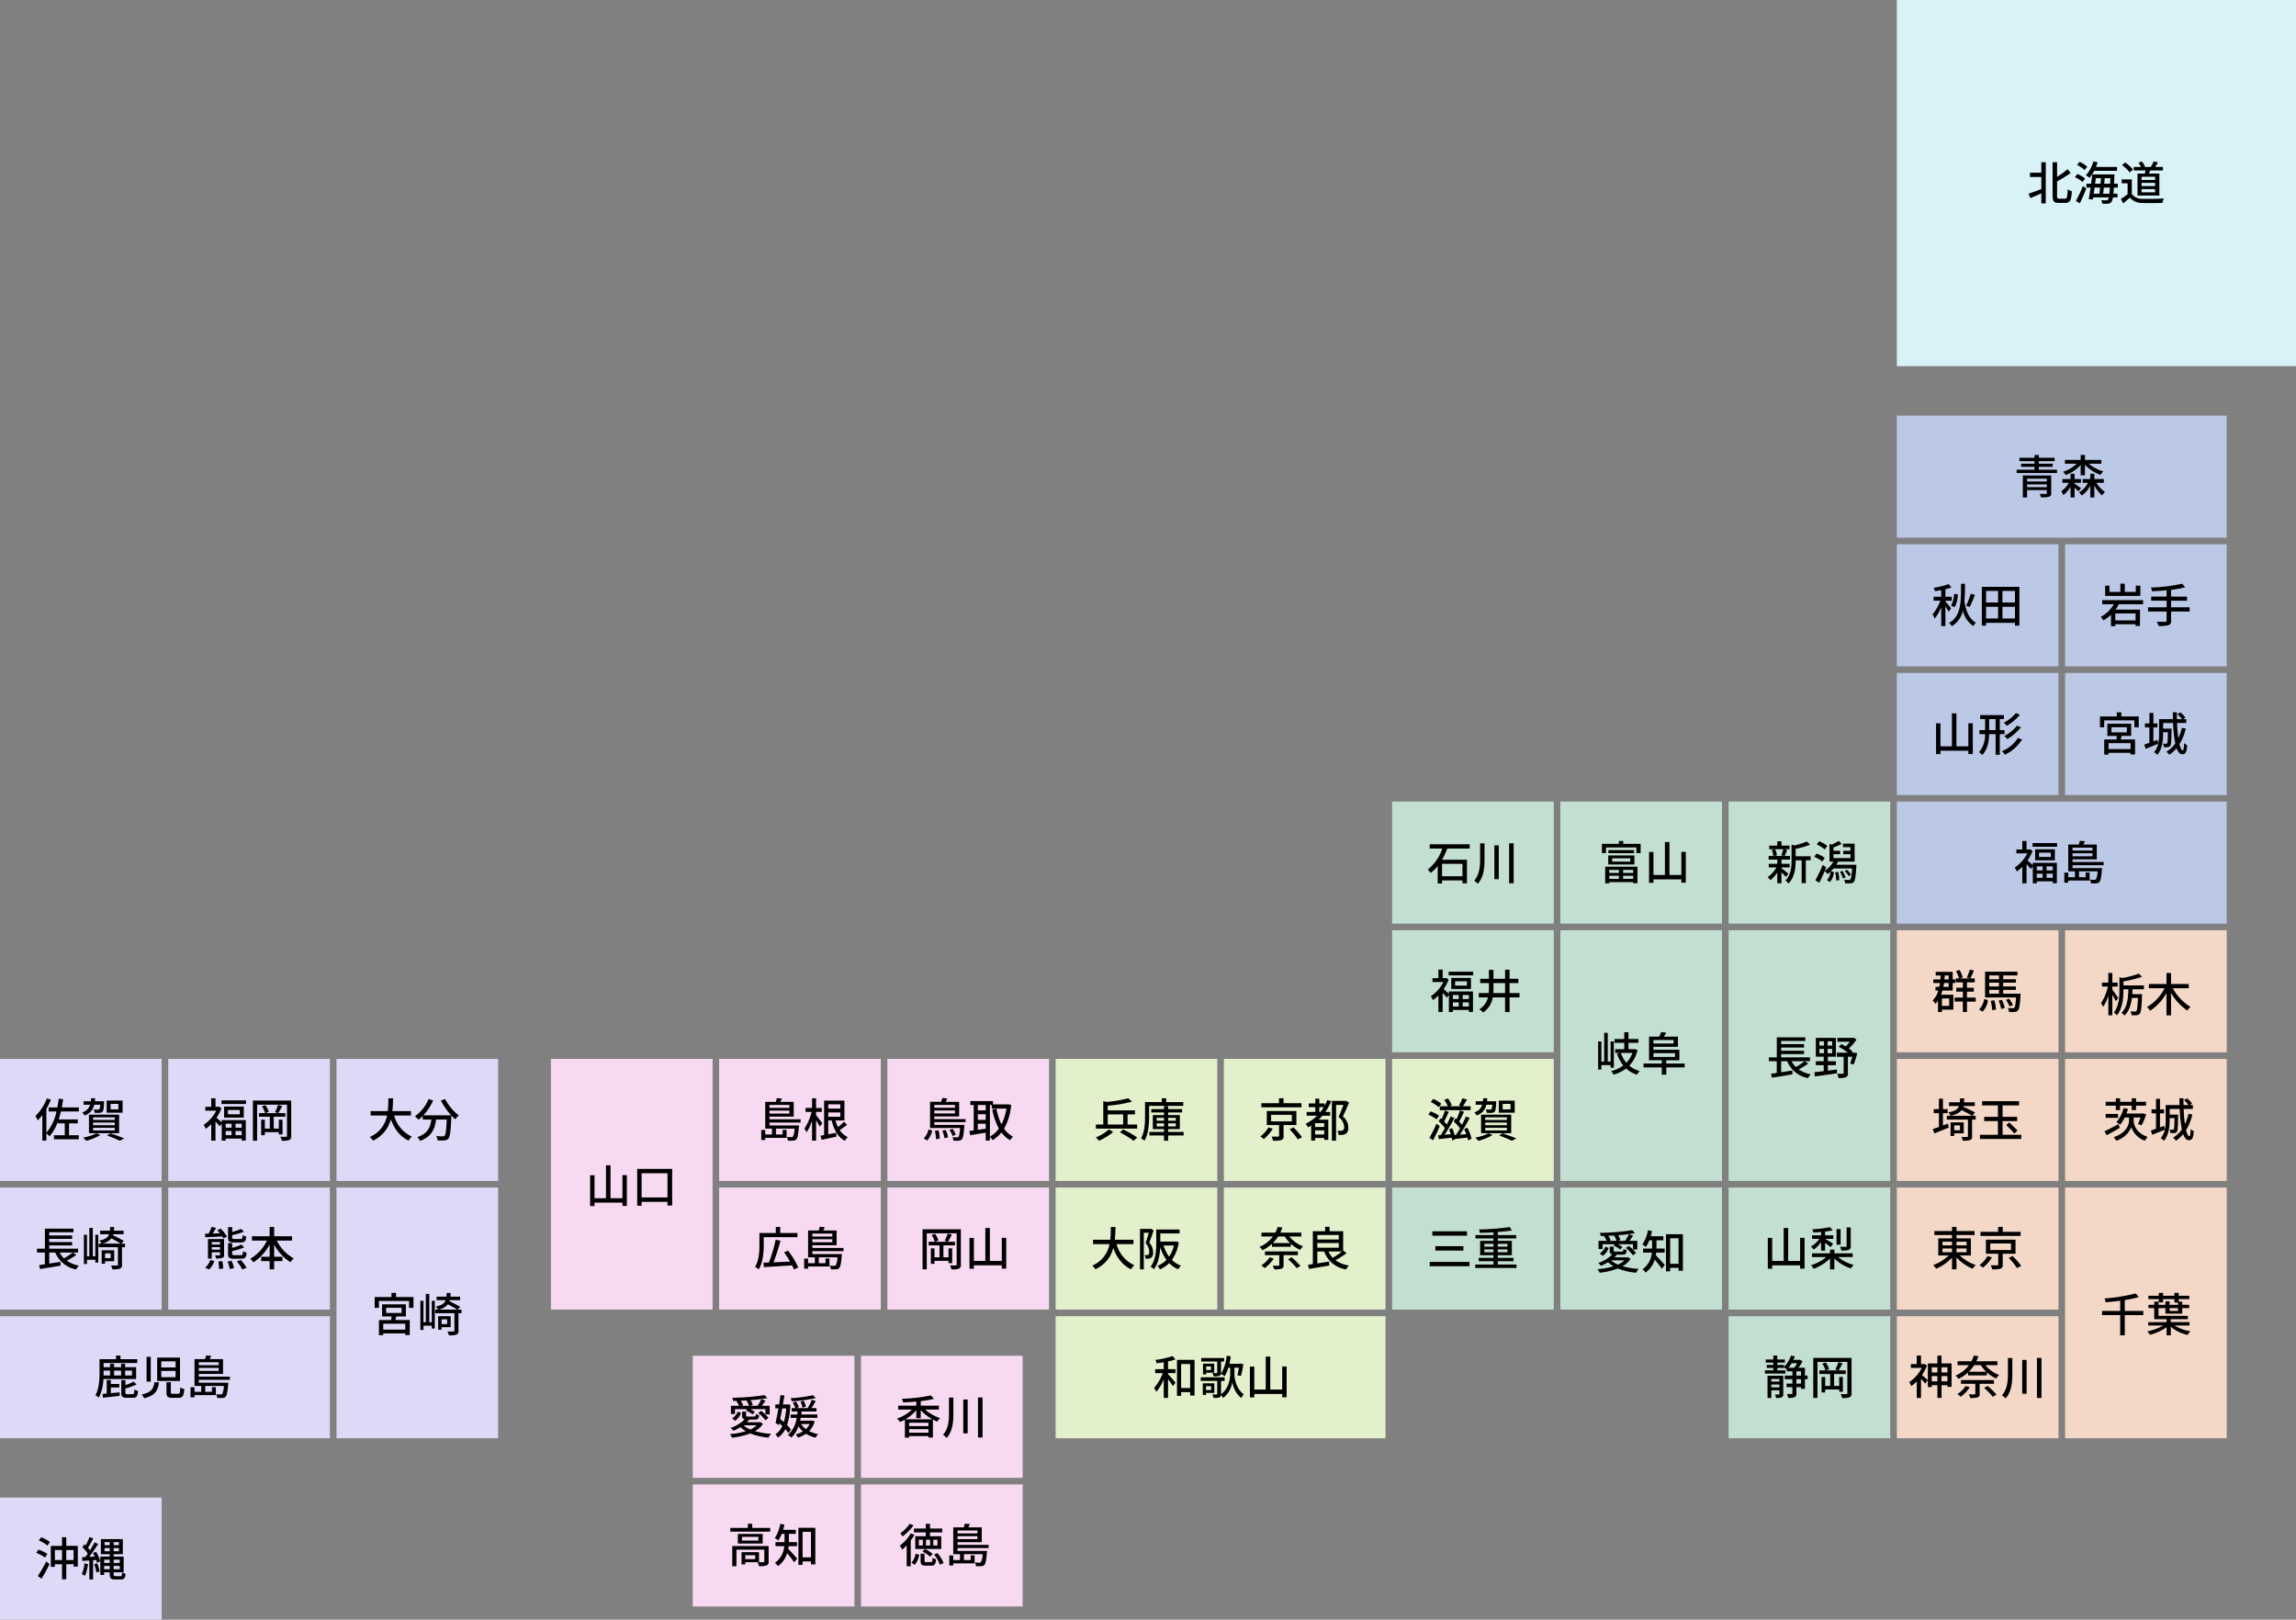 <svg id="map.svg" xmlns="http://www.w3.org/2000/svg" width="696" height="491" viewBox="0 0 696 491">
  <rect x="0" y="0" width="696" height="491" fill="#808080" stroke="none"/>
  <defs>
    <style>
      .cls-1 {
        fill: #dfd9f8;
      }

      .cls-2 {
        fill: #f8d9f2;
      }

      .cls-3 {
        fill: #e2f0cc;
      }

      .cls-4 {
        fill: #c3dfd2;
      }

      .cls-5 {
        fill: #f4d8c7;
      }

      .cls-6 {
        fill: #bcc9e6;
      }

      .cls-7 {
        fill: #d9f2f8;
      }

      .cls-8 {
        fill-rule: evenodd;
      }
    </style>
  </defs>
  <g id="シェイプ">
    <g id="九州_沖縄" data-name="九州・沖縄">
      <rect id="沖縄" class="cls-1" y="454" width="49" height="37"/>
      <rect id="鹿児島" class="cls-1" y="399" width="100" height="37"/>
      <rect id="長崎" class="cls-1" y="360" width="49" height="37"/>
      <rect id="熊本" class="cls-1" x="51" y="360" width="49" height="37"/>
      <rect id="佐賀" class="cls-1" y="321" width="49" height="37"/>
      <rect id="福岡" class="cls-1" x="51" y="321" width="49" height="37"/>
      <rect id="大分" class="cls-1" x="102" y="321" width="49" height="37"/>
      <rect id="宮崎" class="cls-1" x="102" y="360" width="49" height="76"/>
    </g>
    <g id="中四国">
      <rect id="徳島" class="cls-2" x="261" y="450" width="49" height="37"/>
      <rect id="香川" class="cls-2" x="261" y="411" width="49" height="37"/>
      <rect id="高知" class="cls-2" x="210" y="450" width="49" height="37"/>
      <rect id="愛媛" class="cls-2" x="210" y="411" width="49" height="37"/>
      <rect id="山口" class="cls-2" x="167" y="321" width="49" height="76"/>
      <rect id="広島" class="cls-2" x="218" y="360" width="49" height="37"/>
      <rect id="島根" class="cls-2" x="218" y="321" width="49" height="37"/>
      <rect id="岡山" class="cls-2" x="269" y="360" width="49" height="37"/>
      <rect id="鳥取" class="cls-2" x="269" y="321" width="49" height="37"/>
    </g>
    <g id="近畿">
      <rect id="大阪" class="cls-3" x="320" y="360" width="49" height="37"/>
      <rect id="兵庫" class="cls-3" x="320" y="321" width="49" height="37"/>
      <rect id="和歌山" class="cls-3" x="320" y="399" width="100" height="37"/>
      <rect id="奈良" class="cls-3" x="371" y="360" width="49" height="37"/>
      <rect id="京都" class="cls-3" x="371" y="321" width="49" height="37"/>
      <rect id="滋賀" class="cls-3" x="422" y="321" width="49" height="37"/>
    </g>
    <g id="中部">
      <rect id="三重" class="cls-4" x="422" y="360" width="49" height="37"/>
      <rect id="愛知" class="cls-4" x="473" y="360" width="49" height="37"/>
      <rect id="福井" class="cls-4" x="422" y="282" width="49" height="37"/>
      <rect id="石川" class="cls-4" x="422" y="243" width="49" height="37"/>
      <rect id="静岡" class="cls-4" x="524" y="399" width="49" height="37"/>
      <rect id="山梨" class="cls-4" x="524" y="360" width="49" height="37"/>
      <rect id="岐阜" class="cls-4" x="473" y="282" width="49" height="76"/>
      <rect id="長野" class="cls-4" x="524" y="282" width="49" height="76"/>
      <rect id="新潟" class="cls-4" x="524" y="243" width="49" height="37"/>
      <rect id="富山" class="cls-4" x="473" y="243" width="49" height="37"/>
    </g>
    <g id="関東">
      <rect id="神奈川" class="cls-5" x="575" y="399" width="49" height="37"/>
      <rect id="東京" class="cls-5" x="575" y="360" width="49" height="37"/>
      <rect id="千葉" class="cls-5" x="626" y="360" width="49" height="76"/>
      <rect id="茨城" class="cls-5" x="626" y="321" width="49" height="37"/>
      <rect id="埼玉" class="cls-5" x="575" y="321" width="49" height="37"/>
      <rect id="栃木" class="cls-5" x="626" y="282" width="49" height="37"/>
      <rect id="群馬" class="cls-5" x="575" y="282" width="49" height="37"/>
    </g>
    <g id="東北">
      <rect id="福島" class="cls-6" x="575" y="243" width="100" height="37"/>
      <rect id="宮城" class="cls-6" x="626" y="204" width="49" height="37"/>
      <rect id="山形" class="cls-6" x="575" y="204" width="49" height="37"/>
      <rect id="岩田" class="cls-6" x="626" y="165" width="49" height="37"/>
      <rect id="秋田" class="cls-6" x="575" y="165" width="49" height="37"/>
      <rect id="青森" class="cls-6" x="575" y="126" width="100" height="37"/>
    </g>
    <rect id="北海道" class="cls-7" x="575" width="121" height="111"/>
  </g>
  <g id="県名">
    <path id="沖縄-2" data-name="沖縄" class="cls-8" d="M306.368,781.081a11.085,11.085,0,0,0-2.7-1.317l-0.686.981a11.543,11.543,0,0,1,2.675,1.429Zm-1.793,7.522c0.813-1.3,1.723-2.969,2.438-4.426l-0.981-.855a44.012,44.012,0,0,1-2.563,4.441Zm-0.8-11.626a10.466,10.466,0,0,1,2.591,1.555l0.771-1.065a9.758,9.758,0,0,0-2.662-1.443Zm8.307,5.953v-3.053h2.227v3.053h-2.227Zm-3.446,0v-3.053H310.8v3.053h-2.157Zm3.446-4.3V776H310.8v2.634H307.4v6.359h1.233v-0.8H310.8v4.58h1.289v-4.58h2.227v0.714h1.274V778.63h-3.5Zm5.511,5.323a10.725,10.725,0,0,1-.784,3.277,6.771,6.771,0,0,1,.952.463,12.782,12.782,0,0,0,.91-3.558Zm2.956,0.238a9.952,9.952,0,0,1,.658,2.507l1.008-.308a11.54,11.54,0,0,0-.728-2.479Zm-0.379-3.4a10.426,10.426,0,0,1,.533,1.051l-1.653.1c0.91-1.163,1.919-2.648,2.7-3.895l-1.078-.49a25.338,25.338,0,0,1-1.387,2.409,8.494,8.494,0,0,0-.617-0.756c0.5-.77,1.107-1.891,1.6-2.843l-1.148-.421a16.783,16.783,0,0,1-1.135,2.55c-0.126-.126-0.252-0.252-0.378-0.364l-0.658.868a13.413,13.413,0,0,1,1.666,1.975c-0.252.364-.518,0.715-0.756,1.023l-0.98.056,0.07,1.134c0.63-.028,1.358-0.084,2.129-0.126v5.729h1.148v-5.813l0.925-.07a7.712,7.712,0,0,1,.252.855l1-.463a11.471,11.471,0,0,0-1.3-2.9Zm3.4,4.917v-1h1.695v1h-1.695Zm1.695-2.886V783.8h-1.695v-0.981h1.695Zm3.04,0V783.8h-1.849v-0.981h1.849Zm-1.849,2.886v-1h1.849v1h-1.849Zm-2.76-5.449v-0.967h1.569v0.967H323.7Zm0-2.774h1.569v0.939H323.7v-0.939Zm4.357,0.939h-1.6v-0.939h1.6v0.939Zm0,1.835h-1.6v-0.967h1.6v0.967Zm-1.051,7.55c-0.49,0-.546-0.1-0.546-0.7v-0.462h3.025v-4.777h-3.025v-0.714h2.773v-4.58h-6.653v4.58h2.689v0.714h-2.857v5.562h1.162v-0.785h1.695v0.448c0,1.359.322,1.723,1.555,1.723h1.821c0.994,0,1.317-.434,1.443-1.709a3.46,3.46,0,0,1-1.037-.448c-0.056.911-.126,1.149-0.49,1.149h-1.555Z" transform="translate(-292 -310)"/>
    <path id="鹿児島-2" data-name="鹿児島" class="cls-8" d="M325.363,725.507v1.471h-1.975c0.014-.309.014-0.6,0.014-0.883v-0.588h1.961Zm3.348,0v1.471h-2.129v-1.471h2.129Zm3.306,0v1.471h-2.088v-1.471h2.088Zm1.246,2.535v-3.586h-3.334V723.42h-1.218v1.036h-2.129V723.42h-1.219v1.036H323.4V723.2h10.211v-1.163h-5.084V720.94H327.17v1.093h-5V726.1c0,2.045-.112,4.9-1.26,6.878a6.03,6.03,0,0,1,1.05.714,13.417,13.417,0,0,0,1.387-5.645h9.917Zm-7.662,2.564h2.563v-1.065H325.6v-1.177h-1.247v4.091c-0.476.042-.91,0.084-1.288,0.112l0.126,1.148c1.387-.14,3.278-0.364,5.1-0.574l-0.028-1.065c-0.9.1-1.807,0.182-2.662,0.266v-1.736Zm5,2.031c-0.49,0-.588-0.07-0.588-0.477v-1.246a16.8,16.8,0,0,0,3.4-1.247l-0.952-.854a11.356,11.356,0,0,1-2.451,1.064v-1.5h-1.247v3.8c0,1.19.336,1.554,1.667,1.554h1.877c1.05,0,1.4-.448,1.527-2.059a3.894,3.894,0,0,1-1.107-.448c-0.042,1.205-.14,1.415-0.546,1.415H330.6Zm8.187-3.614c-0.239,1.877-.785,3.067-3.838,3.7a4.032,4.032,0,0,1,.742,1.148c3.446-.84,4.2-2.409,4.5-4.846h-1.4Zm3.67-.014v3.039c0,1.289.35,1.7,1.765,1.7h1.905c1.218,0,1.582-.532,1.737-2.647a3.807,3.807,0,0,1-1.219-.518c-0.056,1.68-.14,1.933-0.63,1.933h-1.611c-0.547,0-.617-0.07-0.617-0.477v-3.025h-1.33Zm-6.024-7.676v7.508H337.7v-7.508h-1.261Zm3.208,0.21v7.1h6.92v-7.1h-6.92Zm1.247,1.134h4.342v1.863H340.89v-1.863Zm0,2.914h4.342v1.9H340.89v-1.9Zm17.418-2.634v0.883h-6.052v-0.883h6.052Zm-6.052,2.62v-0.9h6.052v0.9h-6.052Zm9.441,2.717v-0.98h-9.441V726.5h7.354v-4.482h-4.076c0.168-.308.35-0.644,0.5-0.981l-1.54-.154a9.824,9.824,0,0,1-.337,1.135h-3.193v8.124h2.045v1.779h-2.045v-1.387h-1.205v3.054h1.205v-0.658h6.471v-2.423h-1.19v1.414h-2.032v-1.779h5.631a5.219,5.219,0,0,1-.5,2.438,0.594,0.594,0,0,1-.462.14,11.908,11.908,0,0,1-1.373-.07,2.462,2.462,0,0,1,.322,1.12,10.955,10.955,0,0,0,1.681,0,1.358,1.358,0,0,0,.9-0.392c0.35-.406.56-1.387,0.756-3.726,0.028-.154.042-0.49,0.042-0.49h-8.951v-0.869H361.7Z" transform="translate(-292 -310)"/>
    <path id="長崎-2" data-name="長崎" class="cls-8" d="M314.059,689.7a19.361,19.361,0,0,1-2.676,1.765,7.437,7.437,0,0,1-1.3-1.765h3.979Zm0.028,0h1.582v-1.163h-8.74v-0.981h6.933v-1.036h-6.933v-0.967h6.933v-1.036h-6.933v-0.967h7.34v-1.092h-8.657v6.079H303.2V689.7h2.4v3.558c-0.644.1-1.247,0.181-1.751,0.252l0.308,1.19c1.667-.266,4.02-0.644,6.22-1.022l-0.07-1.149-3.376.518V689.7h1.821a8.5,8.5,0,0,0,6.345,5.126,4.484,4.484,0,0,1,.827-1.162,9.443,9.443,0,0,1-3.684-1.485,21.377,21.377,0,0,0,2.9-1.765Zm6.8,1.134H320.13v-8.586h-1.05v8.586h-0.715v-6.513h-0.938v8.852h0.938v-1.288h2.522v0.868h0.91v-8.432h-0.91v6.513Zm4.664-.9V691.4h-1.695v-1.456h1.695Zm1.065,2.395v-3.32h-3.8v4.09h1.036v-0.77h2.76ZM322.806,687a4.675,4.675,0,0,0,2.969-1.6c1,0.519,2.143,1.163,2.816,1.6h-5.785Zm7.088,0h-1.121l0.742-.826c-0.77-.477-2.157-1.191-3.263-1.709,0.028-.112.056-0.21,0.084-0.323h3.137v-1.064h-2.941c0.028-.35.056-0.728,0.07-1.135h-1.2q-0.021.631-.084,1.135h-2.969v1.064h2.731c-0.364,1.009-1.163,1.569-2.956,1.92a3.187,3.187,0,0,1,.617.938h-0.8v1.093h5.813v5.281c0,0.21-.07.266-0.294,0.266s-0.994.014-1.821-.014a4.667,4.667,0,0,1,.449,1.176,7.044,7.044,0,0,0,2.269-.21,1.053,1.053,0,0,0,.616-1.19V688.09h0.925V687Z" transform="translate(-292 -310)"/>
    <path id="熊本-2" data-name="熊本" class="cls-8" d="M365.087,686.633c1.092,0,1.428-.364,1.568-1.793a2.651,2.651,0,0,1-1.078-.434c-0.056,1.022-.154,1.19-0.616,1.19h-1.906c-0.574,0-.672-0.07-0.672-0.462V684.42a22.19,22.19,0,0,0,3.558-1.023l-0.84-.868a16.5,16.5,0,0,1-2.718.924V682h-1.247v3.138c0,1.191.351,1.5,1.779,1.5h2.172Zm0.07,4.944c1.106,0,1.456-.392,1.611-1.834a3.986,3.986,0,0,1-1.121-.449c-0.042,1.037-.126,1.205-0.6,1.205H363.07c-0.589,0-.687-0.07-0.687-0.462v-0.785a18.379,18.379,0,0,0,3.628-1.106l-0.826-.869a14.61,14.61,0,0,1-2.8,1v-1.457h-1.247v3.222c0,1.19.351,1.54,1.793,1.54h2.228Zm-9.764,3.25a6.236,6.236,0,0,0,1.583-2.563l-1.246-.308a5.206,5.206,0,0,1-1.541,2.339Zm2.788-2.423a12.938,12.938,0,0,1,.21,2.3l1.275-.14a12.686,12.686,0,0,0-.28-2.255Zm-1.975-3.572v-0.77h2.507v0.77h-2.507Zm2.507-2.311v0.756h-2.507v-0.756h2.507Zm1.219-.9h-4.889v5.94h1.163v-1.933h2.507v0.714c0,0.154-.028.2-0.21,0.21s-0.742.014-1.345-.014a4.693,4.693,0,0,1,.337.967,5.986,5.986,0,0,0,1.9-.169,0.835,0.835,0,0,0,.533-0.98v-4.735Zm-2.073-2.689c0.266,0.28.546,0.588,0.812,0.924l-2.2.07c0.35-.518.7-1.134,1.023-1.68l-1.317-.337a12.174,12.174,0,0,1-.953,2.059c-0.392.014-.756,0.028-1.078,0.028l0.084,1.065c1.386-.056,3.277-0.14,5.155-0.238,0.126,0.21.238,0.406,0.322,0.574l1.092-.518a11.547,11.547,0,0,0-1.919-2.437Zm3.123,9.511a14.055,14.055,0,0,1,.7,2.269l1.274-.294a13.39,13.39,0,0,0-.756-2.213Zm2.816-.042a12.185,12.185,0,0,1,1.653,2.409l1.3-.476A12.973,12.973,0,0,0,365,691.97Zm16.731-6.317V684.77h-5.421v-2.83h-1.372v2.83h-5.365v1.317h4.58a13.007,13.007,0,0,1-5.07,5.5,7.517,7.517,0,0,1,.924,1.078,14.231,14.231,0,0,0,4.931-5.407v3.726h-2.564v1.317h2.564v2.479h1.372v-2.479h2.508v-1.317h-2.508v-3.74a13.6,13.6,0,0,0,4.959,5.379,5.949,5.949,0,0,1,.981-1.149,12.439,12.439,0,0,1-5.141-5.392h4.622Z" transform="translate(-292 -310)"/>
    <path id="佐賀-2" data-name="佐賀" class="cls-8" d="M315.908,646.946v-1.232h-5.183c0.154-.8.294-1.639,0.42-2.494l-1.331-.154c-0.126.911-.266,1.793-0.434,2.648h-2.633v1.232h2.367a14.058,14.058,0,0,1-3.054,6.43v-7.228a22.209,22.209,0,0,0,1.373-2.787l-1.219-.393a15.057,15.057,0,0,1-3.474,5.365,12.2,12.2,0,0,1,.715,1.317,16.534,16.534,0,0,0,1.373-1.625v7.732h1.232v-2.213a11.657,11.657,0,0,1,.939.939,13.824,13.824,0,0,0,2.507-4.343v0.406h2.129v3.586h-3.291v1.233h7.536v-1.233h-2.956v-3.586h2.661v-1.2h-5.8q0.378-1.135.673-2.4h5.449Zm11.982-.644h-2.367v-1.667h2.367V646.3Zm1.275-2.661h-4.832v3.67h4.832v-3.67Zm-8.937,8.25h6.57V652.7h-6.57v-0.813Zm0-1.6h6.57v0.8h-6.57v-0.8Zm0-1.568h6.57v0.784h-6.57v-0.784Zm-1.26,4.8H328.1V647.9h-9.133v5.631Zm3.389-8.628a2.935,2.935,0,0,1-.252,1.358,0.506,0.506,0,0,1-.42.112,10.068,10.068,0,0,1-1.3-.056,2.68,2.68,0,0,1,.309,1.037,14.068,14.068,0,0,0,1.554,0,1.193,1.193,0,0,0,.841-0.365c0.266-.294.378-1.022,0.462-2.689,0.014-.168.028-0.448,0.028-0.448h-2.829c0.042-.294.056-0.589,0.084-0.911h-1.219c-0.028.322-.042,0.617-0.084,0.911h-2.185V644.9H319.3a3.406,3.406,0,0,1-2.381,2.311,2.992,2.992,0,0,1,.7.938,4.3,4.3,0,0,0,2.941-3.249h1.793Zm-1.106,8.656a15.334,15.334,0,0,1-4.076,1.317,9.147,9.147,0,0,1,.98.966,18.527,18.527,0,0,0,4.287-1.737Zm3.194,0.686a31.515,31.515,0,0,1,3.838,1.569l1.4-.672c-1.036-.448-2.717-1.079-4.23-1.569Z" transform="translate(-292 -310)"/>
    <path id="福岡-2" data-name="福岡" class="cls-8" d="M362.2,650.645v1.218h-1.779v-1.218H362.2Zm3.068,1.218h-1.877v-1.218h1.877v1.218Zm-1.877,2.255v-1.26h1.877v1.26h-1.877Zm-2.97-1.26H362.2v1.26h-1.779v-1.26Zm-1.205-2.606c-0.392-.35-1.176-1.064-1.6-1.4a13.64,13.64,0,0,0,1.526-2.9l-0.728-.476-0.224.042h-0.869V642.94h-1.288v2.578h-1.793v1.176h3.306a11.092,11.092,0,0,1-3.811,4.3,5.7,5.7,0,0,1,.631,1.2,11.817,11.817,0,0,0,1.667-1.428v5.014h1.288v-5.8c0.463,0.49,1,1.107,1.275,1.471l0.616-.855v5.183h1.205v-0.616h4.847v0.588h1.246v-6.191h-7.3v0.686Zm5.477-2.465h-3.6v-1.3h3.6v1.3Zm-4.762-2.325v3.333H365.9v-3.333h-5.967Zm-0.785-1.891v1.106h7.438v-1.106h-7.438Zm18.5,10.337V649.44h-1.121v2.7h-1.541v-3.614H378.5v-1.092h-2.157a23.9,23.9,0,0,0,1.219-2.157l-1.275-.337a14.005,14.005,0,0,1-.938,2.214l0.938,0.28h-3.81l0.981-.364a6.185,6.185,0,0,0-1.009-2.046l-1.037.351a6.83,6.83,0,0,1,.939,2.059h-1.835v1.092h3.278v3.614h-1.513v-2.7h-1.107v4.692h1.107v-0.91h4.244v0.686h1.121Zm2.633-10.267H368.665v12.144h1.275V644.873H379V654.3a0.269,0.269,0,0,1-.309.322c-0.224.014-.966,0.014-1.709-0.028a5.711,5.711,0,0,1,.435,1.218,6.3,6.3,0,0,0,2.255-.224,1.177,1.177,0,0,0,.6-1.274V643.641Z" transform="translate(-292 -310)"/>
    <path id="大分-2" data-name="大分" class="cls-8" d="M416.585,648.165V646.82H410.94a35.338,35.338,0,0,0,.2-3.866h-1.414a35.134,35.134,0,0,1-.168,3.866h-5.211v1.345h4.972a8.714,8.714,0,0,1-5.252,6.514,4.541,4.541,0,0,1,.994,1.092,9.689,9.689,0,0,0,5.407-6.457c1.093,2.969,2.788,5.239,5.407,6.457a5.127,5.127,0,0,1,.967-1.218,9.882,9.882,0,0,1-5.365-6.388h5.112Zm9.07-4.51a21.524,21.524,0,0,0,3.109,4.454h-8.432a15.725,15.725,0,0,0,2.969-4.524l-1.386-.407a11.885,11.885,0,0,1-4.147,5.225,9.7,9.7,0,0,1,1.107,1.037,11.842,11.842,0,0,0,1.275-1.135v1.079h2.619c-0.294,2.213-1.036,4.258-4.258,5.323a4.109,4.109,0,0,1,.826,1.162c3.6-1.316,4.5-3.768,4.847-6.485h3.236c-0.14,3.25-.322,4.566-0.645,4.9a0.747,0.747,0,0,1-.6.2c-0.322,0-1.121-.014-1.975-0.1a2.994,2.994,0,0,1,.434,1.317,15.8,15.8,0,0,0,2.171,0,1.51,1.51,0,0,0,1.149-.574c0.476-.546.672-2.171,0.854-6.416,0.014-.126.014-0.42,0.014-0.546A12.937,12.937,0,0,0,430,649.314a7.13,7.13,0,0,1,1.093-1.163,15.517,15.517,0,0,1-4.175-5Z" transform="translate(-292 -310)"/>
    <path id="宮崎-2" data-name="宮崎" class="cls-8" d="M414.854,713.076h-6.682v-1.793h6.682v1.793Zm-5.8-6.625h4.678v1.569h-4.678v-1.569Zm5.981,2.633V705.4h-7.214v3.684h2.872c-0.028.35-.07,0.729-0.112,1.079H406.87v4.594h1.3v-0.546h6.682v0.5h1.359v-4.552H411.87c0.084-.336.168-0.715,0.266-1.079h2.9Zm-2.984-5.9v-1.261H410.68v1.261h-5.1v3.292h1.275v-2.1H416v2.1h1.33v-3.292h-5.281Zm10.835,7.648H422.13v-8.586h-1.05v8.586h-0.715v-6.513h-0.938v8.852h0.938v-1.288h2.522v0.868h0.91v-8.432h-0.91v6.513Zm4.664-.9V711.4h-1.695v-1.456h1.695Zm1.065,2.395v-3.32h-3.8v4.09h1.036v-0.77h2.76ZM424.806,707a4.675,4.675,0,0,0,2.969-1.6c1,0.519,2.144,1.163,2.816,1.6h-5.785Zm7.088,0h-1.121l0.742-.826c-0.77-.477-2.157-1.191-3.263-1.709,0.028-.112.056-0.21,0.084-0.323h3.137v-1.064h-2.941c0.028-.35.056-0.728,0.07-1.135h-1.2q-0.021.631-.084,1.135h-2.97v1.064h2.732c-0.364,1.009-1.163,1.569-2.956,1.92a3.207,3.207,0,0,1,.617.938h-0.8v1.093h5.813v5.281c0,0.21-.07.266-0.294,0.266s-0.994.014-1.821-.014a4.626,4.626,0,0,1,.448,1.176,7.044,7.044,0,0,0,2.27-.21,1.053,1.053,0,0,0,.616-1.19V708.09h0.925V707Z" transform="translate(-292 -310)"/>
    <path id="徳島-2" data-name="徳島" class="cls-8" d="M573.943,778.51H572.7v-1.737h1.246v1.737Zm0.981-1.737h1.261v1.737h-1.261v-1.737Zm-3.18,1.737h-1.218v-1.737h1.218v1.737Zm0.883-2.8h-3.18v3.867h7.872v-3.867h-3.4v-1.162h3.7v-1.177h-3.7V771.94h-1.288v1.429h-3.586v1.177h3.586v1.162Zm-0.981,4.637a9.738,9.738,0,0,1,2.3,1.555l0.785-.813a8.514,8.514,0,0,0-2.339-1.485Zm-3.894-8.4a11.018,11.018,0,0,1-2.843,2.858,7.421,7.421,0,0,1,.7.938,14.49,14.49,0,0,0,3.32-3.347Zm0.308,2.9a12.241,12.241,0,0,1-3.292,3.726,9.723,9.723,0,0,1,.715,1.191,12,12,0,0,0,1.373-1.3v6.331h1.218V777a16.167,16.167,0,0,0,1.135-1.751Zm1.205,9.539a5.868,5.868,0,0,0,1.359-3.068l-1.079-.322a5.1,5.1,0,0,1-1.247,2.718Zm3.5-.826c-0.434,0-.505-0.056-0.505-0.379V781h-1.19v2.185c0,1.107.294,1.429,1.555,1.429h1.709c0.966,0,1.3-.378,1.428-1.933a2.891,2.891,0,0,1-1.064-.434c-0.056,1.149-.112,1.3-0.49,1.3h-1.443Zm2.381-2.284a9.359,9.359,0,0,1,1.765,3.054l1.107-.49a8.717,8.717,0,0,0-1.863-3Zm13.16-7.312v0.883h-6.052v-0.883h6.052Zm-6.052,2.62v-0.9h6.052v0.9h-6.052Zm9.441,2.717v-0.98h-9.441V777.5h7.354v-4.482h-4.076c0.168-.308.35-0.644,0.5-0.981l-1.54-.154a9.883,9.883,0,0,1-.337,1.135h-3.193v8.124h2.045v1.779h-2.045v-1.386h-1.2v3.053h1.2v-0.658h6.471v-2.424h-1.19v1.415h-2.032v-1.779h5.631a5.214,5.214,0,0,1-.5,2.438,0.594,0.594,0,0,1-.462.14,11.908,11.908,0,0,1-1.373-.07,2.462,2.462,0,0,1,.322,1.12,10.955,10.955,0,0,0,1.681,0,1.358,1.358,0,0,0,.9-0.392c0.35-.406.56-1.387,0.756-3.726,0.028-.154.042-0.49,0.042-0.49h-8.951v-0.869H591.7Z" transform="translate(-292 -310)"/>
    <path id="香川-2" data-name="香川" class="cls-8" d="M566.458,740.266a12.771,12.771,0,0,0,3.306-2.787v2.451h1.344v-2.423a14.858,14.858,0,0,0,3.572,2.759h-8.222Zm1.135,4.048V743.25h5.855v1.064h-5.855Zm5.855-1.988h-5.855v-1.037h5.855v1.037Zm3.165-5.029V736.12h-5.505v-1.373a36.132,36.132,0,0,0,4.021-.686l-0.953-1.051a48.962,48.962,0,0,1-8.755,1.023,4.256,4.256,0,0,1,.323,1.093c1.288-.042,2.661-0.127,4.02-0.253v1.247h-5.491V737.3h4.174a11.989,11.989,0,0,1-4.51,2.731,6.071,6.071,0,0,1,.868,1.051,12.138,12.138,0,0,0,1.5-.715V745.8h1.289v-0.462h5.855v0.448h1.344v-5.463a9.48,9.48,0,0,0,1.331.631,4.376,4.376,0,0,1,.855-1.051,13.635,13.635,0,0,1-4.553-2.605h4.188Zm3.061-3.628v4.748c0,2.354-.2,4.721-1.807,6.556a5.943,5.943,0,0,1,1.106.938c1.821-2.087,2.031-4.818,2.031-7.494v-4.748h-1.33ZM584,734.257v10.268h1.331V734.257H584Zm4.468-.616v12.13h1.373v-12.13H588.47Z" transform="translate(-292 -310)"/>
    <path id="高知-2" data-name="高知" class="cls-8" d="M520.921,782.656h-3v-1.191h3v1.191ZM525,778.678H513.973V784.8h1.275v-5.028h8.446v3.543c0,0.183-.07.239-0.294,0.239a11.553,11.553,0,0,1-1.316.014v-3.026h-5.295v3.7h1.134v-0.672h3.74a4.7,4.7,0,0,1,.406,1.2,6.992,6.992,0,0,0,2.312-.21,1.12,1.12,0,0,0,.616-1.233v-4.65Zm-3.11-1.653h-4.958V775.89h4.958v1.135Zm-6.219-2.031v2.928H523.2v-2.928h-7.536Zm4.356-1.807v-1.261h-1.33v1.261h-5.309v1.135h12.088v-1.135h-5.449Zm13.594,5.533v-1.233h-2.479V774.98h2.087v-1.219H529.4c0.14-.5.266-1.036,0.378-1.568l-1.247-.239a10.722,10.722,0,0,1-1.666,4.3,7.605,7.605,0,0,1,1.064.756,10.239,10.239,0,0,0,1.037-2.031h0.854v2.507h-2.745v1.233h2.661a6.831,6.831,0,0,1-2.829,5.057,5.194,5.194,0,0,1,.924.994,7.541,7.541,0,0,0,2.774-3.922,32.217,32.217,0,0,1,2.143,2.76l0.9-1.121c-0.406-.462-2.017-2.283-2.717-2.97,0.056-.266.084-0.532,0.126-0.8h2.563Zm1.667,3.4v-7.746h2.549v7.746h-2.549Zm-1.261-8.979v11.248h1.261v-1.05h2.549v0.9h1.317V773.145h-5.127Z" transform="translate(-292 -310)"/>
    <path id="愛媛-2" data-name="愛媛" class="cls-8" d="M516.831,736.162l0.42-.182a4.553,4.553,0,0,0-.756-1.345c0.588-.028,1.176-0.056,1.764-0.1a6.139,6.139,0,0,1,.785,1.625h-2.213Zm-2.031,1.023h3.7l-0.379.392a9.941,9.941,0,0,1,2.031,1.2l0.673-.742a7.829,7.829,0,0,0-1.415-.854h4.623v1.583h1.288v-2.606h-2.395c0.364-.462.77-1.036,1.135-1.555l-1.261-.462a14.808,14.808,0,0,1-1.177,2.017h-2.2l0.756-.28a5.113,5.113,0,0,0-.658-1.429,44.434,44.434,0,0,0,5.1-.63l-0.855-.9a69.515,69.515,0,0,1-9.791.813,3.966,3.966,0,0,1,.266.966c0.435-.014.883-0.014,1.331-0.042l-0.336.14a6.329,6.329,0,0,1,.826,1.359h-2.493v2.479H514.8v-1.456Zm7.059,1.148A11.272,11.272,0,0,1,524,740.546l0.938-.7a11.083,11.083,0,0,0-2.2-2.143Zm-7.031,2.368a4.664,4.664,0,0,0,1.807-2.368l-0.981-.42a4.074,4.074,0,0,1-1.723,2.045Zm6.569,1.372a6.783,6.783,0,0,1-1.947,1.275,7.039,7.039,0,0,1-2.059-1.275H521.4Zm1.093-.966-0.224.042H518.4a8.314,8.314,0,0,0,.686-0.743l-0.168-.056h1.821c0.966,0,1.289-.266,1.4-1.372a3.908,3.908,0,0,1-1-.351c-0.056.7-.14,0.8-0.546,0.8h-1.793c-0.533,0-.631-0.042-0.631-0.35v-1.163h-1.2v1.177a0.97,0.97,0,0,0,.756,1.19,11.042,11.042,0,0,1-4.258,2.592,7.312,7.312,0,0,1,.882.854,15.911,15.911,0,0,0,2.115-1.092,8.032,8.032,0,0,0,1.625,1.232,22.3,22.3,0,0,1-4.86.883,4.188,4.188,0,0,1,.672,1.078,22.275,22.275,0,0,0,5.519-1.288,19.2,19.2,0,0,0,5.561,1.274,5.669,5.669,0,0,1,.757-1.162,22.855,22.855,0,0,1-4.889-.8,7.205,7.205,0,0,0,2.451-2.213Zm15.919-8.153a41.963,41.963,0,0,1-6.724.911,4.651,4.651,0,0,1,.308.91,41.115,41.115,0,0,0,7.326-.966Zm-2.115,3.418a6.348,6.348,0,0,0-.7-1.779l-0.952.35a6.631,6.631,0,0,1,.658,1.835Zm-5.968.575a18.307,18.307,0,0,1-.714,4.146c-0.378-.322-0.756-0.631-1.121-0.911,0.211-1.008.435-2.129,0.631-3.235h1.2Zm1.443,6.443A8.742,8.742,0,0,0,530.593,742a22.246,22.246,0,0,0,.98-6.177l-0.742-.1-0.224.028h-1.275c0.168-.939.322-1.863,0.448-2.7l-1.191-.112c-0.112.855-.252,1.835-0.42,2.816h-1.148v1.191h0.952c-0.294,1.652-.6,3.277-0.882,4.426l1.008,0.644,0.126-.56q0.462,0.4.925,0.84a5.532,5.532,0,0,1-2.1,2.494,4.93,4.93,0,0,1,.77,1.008,6.644,6.644,0,0,0,2.241-2.549,9.522,9.522,0,0,1,.925,1.162Zm5.673-1.709a5.471,5.471,0,0,1-1.148,1.541,5.762,5.762,0,0,1-1.443-1.541h2.591Zm0.771-1.037-0.21.029h-3.46c0.07-.281.126-0.561,0.182-0.855h5.056V738.8h-4.874c0.042-.309.084-0.617,0.112-0.925H539.5v-1.022h-1.512c0.42-.617.882-1.415,1.288-2.13l-1.2-.406a14.276,14.276,0,0,1-1.247,2.536h-3.348l0.672-.309a5.827,5.827,0,0,0-.91-1.709l-0.925.407a6.514,6.514,0,0,1,.785,1.611h-1.107v1.022h1.779c-0.028.308-.07,0.616-0.112,0.925h-2v1.022h1.835a8.492,8.492,0,0,1-2.633,5.169,8.986,8.986,0,0,1,1.022.812,8.481,8.481,0,0,0,2.171-3.446,7.072,7.072,0,0,0,1.317,1.569,7.882,7.882,0,0,1-2.143.9,3.89,3.89,0,0,1,.63.98,8.89,8.89,0,0,0,2.466-1.162,9.351,9.351,0,0,0,2.913,1.176,4.47,4.47,0,0,1,.771-1.064,10.237,10.237,0,0,1-2.732-.911,6.935,6.935,0,0,0,1.681-2.955Z" transform="translate(-292 -310)"/>
    <path id="山口-2" data-name="山口" class="cls-8" d="M480.68,666.246v7h-3.614v-9.988h-1.372v9.988H472.22v-6.976h-1.331v9.343h1.331v-1.036h8.46v1.008h1.345v-9.343H480.68ZM486.5,673v-7.34h7.844V673H486.5Zm-1.345-8.657v11.15H486.5v-1.163h7.844v1.107h1.415V664.341h-10.6Z" transform="translate(-292 -310)"/>
    <path id="広島-2" data-name="広島" class="cls-8" d="M523.514,685.036h10.212v-1.247h-5.211V681.94H527.17v1.849h-4.959v3.6c0,1.961-.112,4.735-1.33,6.668a5.6,5.6,0,0,1,1.106.728c1.317-2.045,1.527-5.238,1.527-7.4v-2.353Zm10.45,9.189a23.006,23.006,0,0,0-3.082-5.1l-1.191.533a27.921,27.921,0,0,1,1.821,2.787c-1.737.084-3.488,0.154-5.028,0.224a66.442,66.442,0,0,0,2.115-6.527l-1.471-.322a47.675,47.675,0,0,1-2.031,6.9c-0.616.014-1.177,0.042-1.667,0.056l0.126,1.345c2.213-.126,5.463-0.322,8.559-0.532a10.674,10.674,0,0,1,.532,1.246Zm10.344-10.268v0.883h-6.052v-0.883h6.052Zm-6.052,2.62v-0.9h6.052v0.9h-6.052Zm9.441,2.717v-0.98h-9.441V687.5h7.354v-4.482h-4.076c0.168-.308.35-0.644,0.5-0.981l-1.54-.154a9.824,9.824,0,0,1-.337,1.135h-3.193v8.124h2.045v1.779h-2.045v-1.387h-1.2v3.054h1.2v-0.658h6.471v-2.423h-1.19v1.414h-2.032v-1.779h5.631a5.214,5.214,0,0,1-.5,2.438,0.594,0.594,0,0,1-.462.14,11.917,11.917,0,0,1-1.373-.07,2.462,2.462,0,0,1,.322,1.12,10.955,10.955,0,0,0,1.681,0,1.358,1.358,0,0,0,.9-0.392c0.35-.406.56-1.387,0.756-3.726,0.028-.154.042-0.49,0.042-0.49h-8.951v-0.869H547.7Z" transform="translate(-292 -310)"/>
    <path id="島根-2" data-name="島根" class="cls-8" d="M531.308,644.958v0.882h-6.052v-0.882h6.052Zm-6.052,2.619v-0.9h6.052v0.9h-6.052Zm9.441,2.717v-0.98h-9.441V648.5h7.354v-4.482h-4.076c0.168-.308.35-0.644,0.5-0.981l-1.54-.154a9.883,9.883,0,0,1-.337,1.135h-3.193v8.124h2.045v1.779h-2.045v-1.386h-1.2v3.053h1.2v-0.658h6.471v-2.423h-1.19v1.414h-2.032v-1.779h5.631a5.214,5.214,0,0,1-.5,2.438,0.594,0.594,0,0,1-.462.14,11.917,11.917,0,0,1-1.373-.07,2.462,2.462,0,0,1,.322,1.12,10.955,10.955,0,0,0,1.681,0,1.36,1.36,0,0,0,.9-0.392c0.35-.406.56-1.387,0.756-3.726,0.028-.154.042-0.49,0.042-0.49h-8.951v-0.869H534.7Zm6.576,0.224c-0.266-.378-1.484-1.989-1.891-2.451v-0.994h1.737v-1.2h-1.737V642.94h-1.218v2.928h-1.975v1.2h1.835a14.808,14.808,0,0,1-2.171,5.028,7.308,7.308,0,0,1,.644,1.177,13.878,13.878,0,0,0,1.667-3.558v6.065h1.218v-6.177a19.614,19.614,0,0,1,1.121,1.933Zm1.793-3.291h3.67v1.316h-3.67v-1.316Zm3.67-2.452v1.3h-3.67v-1.3h3.67Zm1.149,5.267a18.531,18.531,0,0,1-1.863,1.625,10.958,10.958,0,0,1-.742-2h2.7v-6.023H541.82V654.09c-0.407.07-.785,0.126-1.107,0.182l0.35,1.261c1.275-.28,2.942-0.616,4.511-0.966L545.49,653.4c-0.827.154-1.653,0.308-2.424,0.448v-4.188h1.051c0.672,2.816,1.877,5.043,3.992,6.163a4.791,4.791,0,0,1,.869-1.106,5.836,5.836,0,0,1-2.438-2.157c0.7-.435,1.513-1.023,2.227-1.541Z" transform="translate(-292 -310)"/>
    <path id="岡山-2" data-name="岡山" class="cls-8" d="M580.644,692.908V688.44h-1.121v2.7h-1.541v-3.614H581.5v-1.092h-2.157a23.9,23.9,0,0,0,1.219-2.157l-1.275-.337a14.005,14.005,0,0,1-.938,2.214l0.938,0.28h-3.81l0.981-.364a6.185,6.185,0,0,0-1.009-2.046l-1.037.351a6.819,6.819,0,0,1,.939,2.059h-1.835v1.092h3.278v3.614h-1.513v-2.7h-1.107v4.692h1.107v-0.91h4.244v0.686h1.121Zm2.633-10.267H571.665v12.144h1.275V683.873H582V693.3a0.269,0.269,0,0,1-.309.323c-0.224.014-.966,0.014-1.709-0.028a5.711,5.711,0,0,1,.435,1.218,6.3,6.3,0,0,0,2.255-.224,1.177,1.177,0,0,0,.6-1.274V682.641Zm12.4,2.605v7h-3.614v-9.987h-1.372v9.987H587.22v-6.976h-1.331v9.343h1.331v-1.036h8.46v1.008h1.345v-9.343H595.68Z" transform="translate(-292 -310)"/>
    <path id="鳥取-2" data-name="鳥取" class="cls-8" d="M573.057,655.729a6.452,6.452,0,0,0,1.527-2.983l-1.093-.393a5.716,5.716,0,0,1-1.484,2.746Zm2.339-2.913a8.731,8.731,0,0,1,.309,2.535l1.134-.182a9.8,9.8,0,0,0-.35-2.507Zm2.27-.042a9.719,9.719,0,0,1,.644,2.269l1.079-.28a9.47,9.47,0,0,0-.715-2.227Zm3.81-7.816v0.84h-6.248v-0.84h6.248Zm-6.248,2.577v-0.9h6.248v0.9h-6.248Zm9.483,2.647v-0.924h-9.483v-0.8h7.522v-4.44h-4.1c0.182-.308.364-0.644,0.532-1l-1.54-.168a7.658,7.658,0,0,1-.365,1.163H573.94v7.942h9.1c-0.14,1.765-.295,2.465-0.5,2.69a0.56,0.56,0,0,1-.448.14c-0.238,0-.784,0-1.373-0.056a2.593,2.593,0,0,1,.308,1.05,12.526,12.526,0,0,0,1.639,0,1.393,1.393,0,0,0,.911-0.392c0.35-.392.546-1.415,0.728-3.894,0.014-.168.028-0.49,0.028-0.49h-9.105v-0.827h9.483Zm-2.969,3.81a9.5,9.5,0,0,0-.967-1.793l-0.938.351a9.017,9.017,0,0,1,.938,1.821Zm10.33-9.007h0.574v1.079h4.441a15.606,15.606,0,0,1-1.513,4.777,17.685,17.685,0,0,1-1.513-4.735l-1.261.252a19.769,19.769,0,0,0,1.989,5.757,7.986,7.986,0,0,1-2.717,2.438v-9.568Zm-3.656,7.523v-1.85h2.395v1.513Zm2.395-7.523v1.625h-2.395v-1.625h2.395Zm-2.395,2.788h2.395v1.709h-2.395v-1.709Zm9.259-3.026-0.224.042H593.01v-1.008h-6.863v1.2h1.022v7.691c-0.49.056-.924,0.126-1.316,0.168l0.238,1.3c1.3-.21,3.025-0.49,4.72-0.77v2.395h1.261v-1.148a5.031,5.031,0,0,1,.812,1.008,9.6,9.6,0,0,0,2.676-2.325,8.809,8.809,0,0,0,2.633,2.353,4.961,4.961,0,0,1,.9-1.064,7.721,7.721,0,0,1-2.718-2.452,17.5,17.5,0,0,0,2.143-7.172Z" transform="translate(-292 -310)"/>
    <path id="大阪-2" data-name="大阪" class="cls-8" d="M635.585,687.165v-1.344H629.94a35.368,35.368,0,0,0,.2-3.867h-1.414a35.161,35.161,0,0,1-.168,3.867h-5.211v1.344h4.973a8.718,8.718,0,0,1-5.253,6.514,4.541,4.541,0,0,1,.994,1.092,9.687,9.687,0,0,0,5.407-6.457c1.093,2.969,2.788,5.239,5.407,6.457a5.127,5.127,0,0,1,.967-1.218,9.882,9.882,0,0,1-5.365-6.388h5.112Zm5.274-4.678-0.2.042h-3.082V694.8h1.149V683.705h1.5c-0.266.953-.63,2.2-0.98,3.138a3.843,3.843,0,0,1,1.134,2.619,1.1,1.1,0,0,1-.252.883,0.754,0.754,0,0,1-.434.126,4.219,4.219,0,0,1-.714-0.014,2.542,2.542,0,0,1,.308,1.12,6.5,6.5,0,0,0,.924-0.013,1.89,1.89,0,0,0,.757-0.281,1.939,1.939,0,0,0,.574-1.667,4.237,4.237,0,0,0-1.163-2.913c0.449-1.093.939-2.549,1.331-3.726Zm7,5.07a9.982,9.982,0,0,1-1.47,3.39,11.231,11.231,0,0,1-1.667-3.39h3.137Zm0.659-1.218-0.238.042H643.73v-2.465h5.841v-1.191H642.5v4.02c0,2.185-.126,5.155-1.709,7.242a4.469,4.469,0,0,1,.98.784c1.415-1.821,1.835-4.5,1.933-6.709a12.962,12.962,0,0,0,1.891,3.866,7.525,7.525,0,0,1-2.731,1.807,5.077,5.077,0,0,1,.756,1.064,9.061,9.061,0,0,0,2.8-1.891,8.539,8.539,0,0,0,2.731,1.877,4.907,4.907,0,0,1,.841-1.092,7.932,7.932,0,0,1-2.746-1.765,12.058,12.058,0,0,0,2.073-5.365Z" transform="translate(-292 -310)"/>
    <path id="兵庫-2" data-name="兵庫" class="cls-8" d="M627.789,647.829h4.692v3.054h-4.692v-3.054Zm8.923,3.054h-2.9v-3.054h2.241V646.61h-8.264v-1.428a42.241,42.241,0,0,0,7.354-1.205l-1.121-1.037a39.8,39.8,0,0,1-6.527,1.107l-1.051-.238v7.074H624.2v1.246h12.509v-1.246Zm-8.489,1.47a15.812,15.812,0,0,1-4.034,2.466,7.1,7.1,0,0,1,.952,1.008,20.34,20.34,0,0,0,4.287-2.633Zm3.25,0.9a33.255,33.255,0,0,1,4.174,2.577l1.093-1.008a36.06,36.06,0,0,0-4.259-2.438Zm19.224-8v-1.163h-5.168V642.94H644.17v1.149H639.1v4.426c0,1.975-.1,4.665-1.218,6.542a5.384,5.384,0,0,1,1.036.742c1.219-2,1.415-5.112,1.415-7.284v-3.263H650.7Zm-8.068,6.205v-0.911h2.227v0.911h-2.227Zm0-2.591h2.227v0.882h-2.227v-0.882Zm5.813,0v0.882H646.1v-0.882h2.339Zm0,2.591H646.1v-0.911h2.339v0.911Zm2.354,1.681H646.1v-0.855h3.544v-4.258H646.1v-0.8h4.23v-1.009H646.1v-0.9h-1.247v0.9H641v1.009h3.852v0.8h-3.39v4.258h3.39v0.855h-4.44v1.078h4.44v1.6H646.1v-1.6H650.8v-1.078Z" transform="translate(-292 -310)"/>
    <path id="和歌山-2" data-name="和歌山" class="cls-8" d="M646.083,722.705a13.311,13.311,0,0,0,2.241-.616l-0.868-1.009a26,26,0,0,1-5.2,1.177,5.151,5.151,0,0,1,.364,1.009c0.686-.084,1.429-0.169,2.157-0.294v2.087h-2.605v1.2h2.283a13.008,13.008,0,0,1-2.619,4.469,6.482,6.482,0,0,1,.686,1.2,13.659,13.659,0,0,0,2.255-3.8v5.631h1.3v-5.7c0.546,0.743,1.19,1.639,1.471,2.143l0.784-1.064c-0.322-.421-1.709-2.017-2.255-2.564v-0.322h2.255v-1.2h-2.255v-2.354Zm3.964,8.069V723.49h2.731v7.284h-2.731Zm-1.261-8.531v10.912h1.261V732.02h2.731v1.037h1.331V722.243h-5.323Zm12.207,3.824c0,0.14-.056.182-0.224,0.182-0.14.014-.686,0.014-1.232,0a4,4,0,0,1,.35.967,4.921,4.921,0,0,0,1.779-.168,0.836,0.836,0,0,0,.476-0.967v-3.334h0.938v-1.064h-6.947v1.064h4.86v3.32Zm-1.891-.742h-1.457v-1.107H659.1v1.107Zm0.967-1.933h-3.39v3.235h0.966v-0.49h2.424v-2.745Zm-0.925,6.821v1.177h-1.555v-1.177h1.555Zm0.967,2.045v-2.913h-3.5v3.53h0.98v-0.617h2.522Zm6.093-7.648h1.331a20.93,20.93,0,0,1-.434,2.284l1.064,0.224a29.13,29.13,0,0,0,.743-3.558l-0.869-.182-0.2.042h-3.166c0.182-.729.308-1.485,0.421-2.255l-1.247-.183a12.957,12.957,0,0,1-1.709,5.519,9.408,9.408,0,0,1,1.107.687,10.736,10.736,0,0,0,1.106-2.578h0.574v1.919c0,1.205-.392,4.385-2.773,6.108v-4.02h1.078v-1.093h-7.241v1.093h5v3.908c0,0.154-.056.2-0.224,0.21s-0.7,0-1.275-.014a4.216,4.216,0,0,1,.365,1.05,5.1,5.1,0,0,0,1.807-.168,0.8,0.8,0,0,0,.476-0.756,9.25,9.25,0,0,1,.63.952,7.541,7.541,0,0,0,2.8-4.9,7.724,7.724,0,0,0,2.689,4.9,10.67,10.67,0,0,1,.785-1.12c-2.41-1.695-2.844-4.959-2.844-6.15V724.61Zm14.476-.364v7h-3.614v-9.987h-1.372v9.987H672.22v-6.976h-1.331v9.343h1.331v-1.036h8.46v1.008h1.345v-9.343H680.68Z" transform="translate(-292 -310)"/>
    <path id="奈良-2" data-name="奈良" class="cls-8" d="M676.864,691.157a8.337,8.337,0,0,1-2.507,2.438,7.52,7.52,0,0,1,1.022.826,11.2,11.2,0,0,0,2.732-2.886Zm8.573-.658v-1.135h-9.988V690.5h4.343v2.956c0,0.182-.07.224-0.28,0.238s-0.967.014-1.709-.028a5.221,5.221,0,0,1,.462,1.134,6.939,6.939,0,0,0,2.2-.2,0.943,0.943,0,0,0,.63-1.106v-3h4.343Zm-2.984,1.247a17.927,17.927,0,0,1,2.62,2.7l1.134-.686a20.938,20.938,0,0,0-2.689-2.62Zm-4.622-4.917a12.083,12.083,0,0,0,1.625-1.989h2a10.415,10.415,0,0,0,1.624,1.989h-5.252Zm8.656-1.989v-1.177h-6.373a13.022,13.022,0,0,0,.616-1.541l-1.429-.182a8.81,8.81,0,0,1-.686,1.723H674.4v1.177h3.474a10.2,10.2,0,0,1-4.077,3.166,3.594,3.594,0,0,1,.883,1.008,12.908,12.908,0,0,0,2.9-1.947v0.883h5.715v-0.925a10.411,10.411,0,0,0,2.815,1.877,5.374,5.374,0,0,1,.883-1.078,9.832,9.832,0,0,1-4.147-2.984h3.642Zm12.333,4.538a23.571,23.571,0,0,1-2.815,1.919,6.641,6.641,0,0,1-1.275-1.919h4.09Zm-7.494-2.563h6.5v1.415h-6.5v-1.415Zm6.5-2.423v1.358h-6.5v-1.358h6.5Zm1.331,4.706v-5.855h-4.119V681.9h-1.344v1.345h-3.726V693.2q-0.82.126-1.471,0.211l0.308,1.26c1.653-.266,3.978-0.658,6.163-1.022l-0.084-1.219c-1.19.2-2.423,0.392-3.558,0.56v-3.614h2.088a8.223,8.223,0,0,0,6.653,5.435,5.217,5.217,0,0,1,.827-1.176,9.082,9.082,0,0,1-4.049-1.6,25.628,25.628,0,0,0,3.348-2.157Z" transform="translate(-292 -310)"/>
    <path id="京都-2" data-name="京都" class="cls-8" d="M686.515,644.425h-5.421v-1.5h-1.386v1.5h-5.351v1.247h12.158v-1.247Zm-10,7.34a9.192,9.192,0,0,1-2.479,2.76,6.822,6.822,0,0,1,1.064.77,12.636,12.636,0,0,0,2.732-3.11Zm0.8-3.81h6.29v1.989h-6.29v-1.989Zm7.663,3.11v-4.259H676.01v4.259h3.726v3.263c0,0.183-.07.239-0.322,0.239-0.225.014-1.107,0.014-1.947-.014a5.345,5.345,0,0,1,.42,1.232,8.547,8.547,0,0,0,2.521-.182,1.069,1.069,0,0,0,.686-1.246v-3.292h3.881Zm-2.06,1.274a21.327,21.327,0,0,1,2.508,3.068l1.274-.658a24.73,24.73,0,0,0-2.577-2.984Zm9-5.252v-1.471h1.372a13.836,13.836,0,0,1-1.022,1.471h-0.35Zm1.5,4.538H690.64v-1.149h2.774v1.149Zm-2.774,2.283v-1.26h2.774v1.26H690.64Zm3.712-10.435a13.486,13.486,0,0,1-.826,1.751V644.5h-1.611v-1.443h-1.2V644.5h-2v1.121h2v1.471h-2.619v1.134h3.151a13.325,13.325,0,0,1-3.488,2.466,5.882,5.882,0,0,1,.757,1.064c0.336-.182.644-0.378,0.952-0.56v4.552h1.177v-0.77h2.774v0.574h1.232v-6.121h-2.927c0.392-.378.784-0.785,1.148-1.205h2.34v-1.134H693.75a17.07,17.07,0,0,0,1.779-3.264Zm5.631,0.2-0.2.056h-4.048V655.8h1.274V644.943h2.228c-0.393,1.107-.967,2.564-1.485,3.656a4.089,4.089,0,0,1,1.709,3.012,1.1,1.1,0,0,1-.392,1.037,1.336,1.336,0,0,1-.617.154,6.941,6.941,0,0,1-1.05-.028,3.215,3.215,0,0,1,.35,1.26,7.638,7.638,0,0,0,1.275-.014,2.391,2.391,0,0,0,.952-0.322,2.173,2.173,0,0,0,.728-1.961,4.312,4.312,0,0,0-1.652-3.292c0.63-1.26,1.33-2.857,1.877-4.174Z" transform="translate(-292 -310)"/>
    <path id="愛知-2" data-name="愛知" class="cls-8" d="M779.831,686.162l0.42-.182a4.547,4.547,0,0,0-.757-1.345c0.589-.028,1.177-0.056,1.765-0.1a6.124,6.124,0,0,1,.785,1.625h-2.213Zm-2.031,1.023h3.7l-0.379.392a9.9,9.9,0,0,1,2.031,1.205l0.673-.743a7.829,7.829,0,0,0-1.415-.854h4.623v1.583h1.288v-2.606h-2.395c0.364-.462.77-1.037,1.135-1.555l-1.261-.462a14.7,14.7,0,0,1-1.177,2.017h-2.2l0.756-.28a5.113,5.113,0,0,0-.658-1.429,44.434,44.434,0,0,0,5.1-.63l-0.855-.9a69.515,69.515,0,0,1-9.791.813,3.966,3.966,0,0,1,.266.966c0.434-.014.883-0.014,1.331-0.042l-0.336.14a6.329,6.329,0,0,1,.826,1.359h-2.493v2.479H777.8v-1.456Zm7.059,1.148A11.272,11.272,0,0,1,787,690.546l0.938-.7a11.083,11.083,0,0,0-2.2-2.143Zm-7.031,2.368a4.664,4.664,0,0,0,1.807-2.368l-0.981-.42a4.078,4.078,0,0,1-1.723,2.045Zm6.569,1.372a6.769,6.769,0,0,1-1.947,1.275,7.039,7.039,0,0,1-2.059-1.275H784.4Zm1.093-.966-0.224.042H781.4a8.453,8.453,0,0,0,.686-0.743l-0.168-.056h1.821c0.966,0,1.288-.266,1.4-1.372a3.946,3.946,0,0,1-1-.35c-0.056.7-.14,0.8-0.546,0.8h-1.793c-0.533,0-.631-0.042-0.631-0.35v-1.163h-1.2v1.177a0.97,0.97,0,0,0,.756,1.19,11.042,11.042,0,0,1-4.258,2.592,7.312,7.312,0,0,1,.882.854,15.911,15.911,0,0,0,2.115-1.092,8.032,8.032,0,0,0,1.625,1.232,22.357,22.357,0,0,1-4.86.883,4.188,4.188,0,0,1,.672,1.078,22.275,22.275,0,0,0,5.519-1.288,19.2,19.2,0,0,0,5.561,1.274,5.706,5.706,0,0,1,.756-1.162,22.866,22.866,0,0,1-4.888-.8,7.2,7.2,0,0,0,2.451-2.213Zm11.128-1.387v-1.233h-2.479V685.98h2.087v-1.219H792.4c0.14-.5.266-1.036,0.378-1.568l-1.247-.239a10.722,10.722,0,0,1-1.666,4.3,7.605,7.605,0,0,1,1.064.756,10.186,10.186,0,0,0,1.037-2.031h0.854v2.507h-2.745v1.233h2.661a6.831,6.831,0,0,1-2.829,5.057,5.194,5.194,0,0,1,.924.994,7.541,7.541,0,0,0,2.774-3.922,32.217,32.217,0,0,1,2.143,2.76l0.9-1.121c-0.406-.462-2.017-2.283-2.717-2.97,0.056-.266.084-0.532,0.126-0.8h2.563Zm1.667,3.4v-7.746h2.549v7.746h-2.549Zm-1.261-8.979v11.248h1.261v-1.05h2.549v0.9h1.317V684.145h-5.127Z" transform="translate(-292 -310)"/>
    <path id="三重-2" data-name="三重" class="cls-8" d="M726.2,683.271V684.6H736.7v-1.331H726.2Zm0.911,4.5V689.1h8.5v-1.331h-8.5Zm-1.709,4.777v1.317h12.046v-1.317H725.4Zm16.549-2.941v-0.855h2.774V689.6h-2.774Zm0-2.55h2.774v0.869h-2.774v-0.869Zm7.018,0v0.869h-2.942v-0.869h2.942Zm0,2.55h-2.942v-0.855h2.942V689.6Zm-2.942,3.726v-1h4.791v-1.023h-4.791v-0.8H750.3v-4.356h-4.273v-0.715h5.589v-1.036h-5.589v-0.925c1.583-.112,3.082-0.266,4.287-0.476l-0.659-1.023a75.769,75.769,0,0,1-9.329.729,4.063,4.063,0,0,1,.266,1.022c1.3-.028,2.732-0.07,4.133-0.154v0.827h-5.449v1.036h5.449v0.715h-4.048v4.356h4.048v0.8h-4.483v1.023h4.483v1H739.2v1.05h12.509v-1.05h-5.688Z" transform="translate(-292 -310)"/>
    <path id="滋賀-2" data-name="滋賀" class="cls-8" d="M728.452,645.364v1.19h9.33v-1.19h-2.354c0.392-.547.869-1.317,1.275-2.031l-1.387-.407a13.146,13.146,0,0,1-1.05,2.2l0.672,0.239h-3.544l0.7-.322a8.424,8.424,0,0,0-1.2-2.06l-1.093.463a8.588,8.588,0,0,1,1.093,1.919h-2.438Zm0.449-.757a9.185,9.185,0,0,0-2.452-1.47l-0.728.938a9.823,9.823,0,0,1,2.409,1.569Zm-0.673,3.614a11.118,11.118,0,0,0-2.549-1.3l-0.714.98a9.724,9.724,0,0,1,2.507,1.415Zm-0.77,2.424a42.078,42.078,0,0,1-2.143,4.286l1.12,0.742c0.673-1.274,1.429-2.871,2-4.3ZM738.09,655.2a13.036,13.036,0,0,0-1.3-3.362l-0.953.448c0.225,0.463.463,1,.659,1.527-0.687.056-1.345,0.112-1.961,0.168a54.776,54.776,0,0,0,2.969-5.07l-1.134-.463c-0.308.757-.729,1.653-1.191,2.536a10.7,10.7,0,0,0-.882-0.981c0.49-.812,1.036-1.975,1.512-2.955l-1.232-.435a19.551,19.551,0,0,1-1.051,2.676c-0.112-.1-0.224-0.2-0.336-0.28l-0.5.98a14.433,14.433,0,0,1,1.9,2.059,21.065,21.065,0,0,1-1.247,2.017l-0.378.028a16.876,16.876,0,0,0-.757-2.1l-0.938.392a13.483,13.483,0,0,1,.5,1.443c-0.63.056-1.26,0.112-1.849,0.168a55.066,55.066,0,0,0,2.942-5.1l-1.135-.449a26.525,26.525,0,0,1-1.148,2.452c-0.224-.281-0.5-0.589-0.813-0.911,0.448-.826.967-1.961,1.415-2.927l-1.177-.407a21.255,21.255,0,0,1-1.008,2.62c-0.112-.1-0.238-0.2-0.35-0.294l-0.519.98a14.8,14.8,0,0,1,1.891,2.017c-0.434.771-.882,1.513-1.288,2.115l-0.771.056,0.182,1.177c1.121-.126,2.508-0.28,3.922-0.448a8.046,8.046,0,0,1,.155.84l1.008-.434v-0.028c1.051-.112,2.325-0.266,3.614-0.392,0.084,0.294.154,0.574,0.21,0.826Zm11.8-8.895h-2.368v-1.667h2.368V646.3Zm1.274-2.661h-4.832v3.67h4.832v-3.67Zm-8.937,8.25h6.57V652.7h-6.57v-0.813Zm0-1.6h6.57v0.8h-6.57v-0.8Zm0-1.568h6.57v0.784h-6.57v-0.784Zm-1.26,4.8H750.1V647.9h-9.133v5.631Zm3.39-8.628a2.943,2.943,0,0,1-.253,1.358,0.506,0.506,0,0,1-.42.112,10.068,10.068,0,0,1-1.3-.056,2.68,2.68,0,0,1,.309,1.037,14.068,14.068,0,0,0,1.554,0,1.193,1.193,0,0,0,.841-0.365c0.266-.294.378-1.022,0.462-2.689,0.014-.168.028-0.448,0.028-0.448h-2.829c0.042-.294.056-0.589,0.084-0.911h-1.219c-0.028.322-.042,0.617-0.084,0.911h-2.185V644.9H741.3a3.406,3.406,0,0,1-2.381,2.311,2.992,2.992,0,0,1,.7.938,4.3,4.3,0,0,0,2.942-3.249h1.793Zm-1.107,8.656a15.334,15.334,0,0,1-4.076,1.317,9.147,9.147,0,0,1,.98.966,18.527,18.527,0,0,0,4.287-1.737Zm3.194,0.686a31.515,31.515,0,0,1,3.838,1.569l1.4-.672c-1.036-.448-2.717-1.079-4.23-1.569Z" transform="translate(-292 -310)"/>
    <path id="福井-2" data-name="福井" class="cls-8" d="M734.2,611.644v1.219h-1.779v-1.219H734.2Zm3.068,1.219h-1.877v-1.219h1.877v1.219Zm-1.877,2.255v-1.26h1.877v1.26h-1.877Zm-2.97-1.26H734.2v1.26h-1.779v-1.26Zm-1.205-2.606c-0.392-.35-1.176-1.064-1.6-1.4a13.671,13.671,0,0,0,1.526-2.9l-0.728-.476-0.224.042h-0.869V603.94h-1.288v2.578h-1.793v1.176h3.306a11.092,11.092,0,0,1-3.811,4.3,5.7,5.7,0,0,1,.631,1.2,11.817,11.817,0,0,0,1.667-1.428v5.014h1.288v-5.8c0.463,0.49,1,1.107,1.275,1.471l0.616-.855v5.183h1.205v-0.616h4.847v0.588h1.246v-6.191h-7.3v0.686Zm5.477-2.465h-3.6v-1.3h3.6v1.3Zm-4.762-2.325v3.333H737.9v-3.333h-5.967Zm-0.785-1.891v1.106h7.438v-1.106h-7.438Zm13.524,6.471c0.042-.56.056-1.134,0.056-1.709v-1.316h3.516v3.025h-3.572Zm7.942,0h-3v-3.025h2.647v-1.3h-2.647v-2.746h-1.373v2.746h-3.516V604h-1.373v2.718h-2.647v1.3h2.647v1.316a17.075,17.075,0,0,1-.07,1.709h-3.011v1.317h2.787a5.755,5.755,0,0,1-2.633,3.614,5.556,5.556,0,0,1,1.162.952,6.66,6.66,0,0,0,2.914-4.566h3.74v4.44h1.373v-4.44h3v-1.317Z" transform="translate(-292 -310)"/>
    <path id="石川-2" data-name="石川" class="cls-8" d="M735.316,571.86v3.768h-6.177V571.86h6.177Zm2.2-4.622v-1.289h-12.13v1.289h3.824a13.274,13.274,0,0,1-4.427,6.373,6.694,6.694,0,0,1,.911,1,11.556,11.556,0,0,0,2.129-2.088v5.295h1.317v-0.924h6.177v0.882h1.373v-7.158h-7.564a20.567,20.567,0,0,0,1.583-3.375h6.807Zm3.159-1.569v4.748c0,2.354-.2,4.721-1.807,6.556a5.943,5.943,0,0,1,1.106.938c1.821-2.087,2.031-4.818,2.031-7.494v-4.748h-1.33ZM745,566.257v10.268h1.331V566.257H745Zm4.468-.616v12.13h1.373v-12.13H749.47Z" transform="translate(-292 -310)"/>
    <path id="静岡-2" data-name="静岡" class="cls-8" d="M828.954,730.564v-0.841h2.451v0.841h-2.451Zm2.451-2.536v0.8h-2.451v-0.8h2.451Zm1.163-.98h-4.763V733.8h1.149V731.46h2.451v1.079a0.176,0.176,0,0,1-.21.21c-0.154,0-.644,0-1.163-0.014a4.1,4.1,0,0,1,.378,1.05,4.04,4.04,0,0,0,1.681-.2,0.977,0.977,0,0,0,.477-1.036v-5.5Zm5.379,2.395h-1.4V728.1h1.4v1.345Zm-1.4-3.74h1.4v1.3h-1.4v-1.3Zm0.238-2.451a10.593,10.593,0,0,1-.9,1.386h-1.722a10.469,10.469,0,0,0,.952-1.386h1.667Zm3.166,3.754h-0.813v-2.368h-1.961a15.482,15.482,0,0,0,1.233-1.947l-0.8-.518-0.2.056h-1.765a9.526,9.526,0,0,0,.435-1.022l-1.149-.281a9.061,9.061,0,0,1-2.143,3.446v-0.6h-2.031v-0.7h2.311v-0.939h-2.311V720.94h-1.2v1.191h-2.3v0.939h2.3v0.7h-1.989v0.91h1.989v0.729h-2.549v0.98h6.219v-0.98h-2.465V724.68h2.031v-0.2a9.122,9.122,0,0,1,.854.687V725.7h1.7v1.3H833.03V728.1h2.311v1.345h-1.765v1.065h1.765v1.848a0.2,0.2,0,0,1-.238.239c-0.2,0-.784,0-1.429-0.028a5.309,5.309,0,0,1,.406,1.2,4.873,4.873,0,0,0,1.933-.224,1.072,1.072,0,0,0,.533-1.176v-1.863h1.4v0.532h1.19V728.1h0.813v-1.092Zm10.694,4.9V727.44h-1.121v2.7h-1.541v-3.614H851.5v-1.092h-2.157a23.761,23.761,0,0,0,1.219-2.157l-1.275-.337a14.005,14.005,0,0,1-.938,2.214l0.938,0.28h-3.81l0.981-.364a6.171,6.171,0,0,0-1.009-2.045l-1.037.35a6.819,6.819,0,0,1,.939,2.059h-1.835v1.092h3.278v3.614h-1.513v-2.7h-1.107v4.692h1.107v-0.91h4.244v0.686h1.121Zm2.633-10.267H841.665v12.144h1.275V722.873H852V732.3a0.269,0.269,0,0,1-.309.323c-0.224.014-.966,0.014-1.709-0.028a5.711,5.711,0,0,1,.435,1.218,6.3,6.3,0,0,0,2.255-.224,1.177,1.177,0,0,0,.6-1.274V721.641Z" transform="translate(-292 -310)"/>
    <path id="山梨-2" data-name="山梨" class="cls-8" d="M837.68,685.246v7h-3.614v-9.987h-1.372v9.987H829.22v-6.976h-1.331v9.343h1.331v-1.036h8.46v1.008h1.345v-9.343H837.68Zm15.345-3.152h-1.247v5.646c0,0.182-.056.238-0.28,0.238s-0.966.014-1.723-.014a5.007,5.007,0,0,1,.407,1.134,6.993,6.993,0,0,0,2.227-.2,0.982,0.982,0,0,0,.616-1.149v-5.659Zm-3.068.491h-1.232v4.734h1.232v-4.734Zm-5.911,6.555h1.2v-2.381c0.616,0.448,1.317.967,1.7,1.289l0.728-1.037c-0.392-.252-1.765-1.092-2.423-1.443v-0.014h2.493V684.49h-2.493v-1.149a17.228,17.228,0,0,0,2.269-.392L846.75,682a31.706,31.706,0,0,1-5.365.645,4.351,4.351,0,0,1,.294.98c0.742-.028,1.555-0.07,2.367-0.154v1.023H841.3v1.064h2.213a7.759,7.759,0,0,1-2.563,2.326,4.368,4.368,0,0,1,.826.938,8.859,8.859,0,0,0,2.269-2.3v2.619Zm9.567,1.933v-1.134h-5.547v-1.107H846.75v1.107h-5.463v1.134h4.3a12.706,12.706,0,0,1-4.622,2.48,5.115,5.115,0,0,1,.84,1.064,13.475,13.475,0,0,0,4.945-3.138v3.32h1.316v-3.291a13.209,13.209,0,0,0,5.015,3.025,5.087,5.087,0,0,1,.841-1.064,12.35,12.35,0,0,1-4.721-2.4h4.412Z" transform="translate(-292 -310)"/>
    <path id="岐阜-2" data-name="岐阜" class="cls-8" d="M781.217,633.67V625.7h-0.98v6.107h-0.869v-8.7H778.29v8.7h-0.855V625.7h-0.98v8.53h0.98v-1.344h2.8v0.784h0.98Zm5.617-4.468a7.979,7.979,0,0,1-1.82,2.969,8.8,8.8,0,0,1-1.667-2.969h3.487Zm0.743-1.177-0.224.042h-1.709v-1.933h3.011v-1.149h-3.011v-2.059h-1.275v2.059h-2.956v1.149h2.956v1.933h-2.731V629.2h1.526l-0.994.238A11.359,11.359,0,0,0,784.075,633a10.008,10.008,0,0,1-3.642,1.695,4.471,4.471,0,0,1,.686,1.092,11.276,11.276,0,0,0,3.81-1.891,8.74,8.74,0,0,0,3.306,1.891,4.609,4.609,0,0,1,.813-1.106,8.452,8.452,0,0,1-3.152-1.639,9.888,9.888,0,0,0,2.493-4.735Zm5.637,1.233h6.542v1.148h-6.542v-1.148Zm6.108-3.978v1.05h-6.108v-1.05h6.108Zm3.361,7.129h-5.575v-0.994h3.965v-3.18h-7.859v-0.9h7.424v-3.082h-4.286c0.252-.35.5-0.784,0.756-1.219l-1.582-.14a8.725,8.725,0,0,1-.561,1.359h-3.081v7.158h3.866v0.994h-5.533v1.177h5.533v2.227h1.358v-2.227h5.575v-1.177Z" transform="translate(-292 -310)"/>
    <path id="長野-2" data-name="長野" class="cls-8" d="M839.059,631.7a19.181,19.181,0,0,1-2.676,1.765,7.4,7.4,0,0,1-1.3-1.765h3.979Zm0.028,0h1.582v-1.162h-8.74v-0.981h6.933v-1.036h-6.933v-0.967h6.933v-1.036h-6.933v-0.967h7.34v-1.092h-8.657v6.079H828.2V631.7H830.6v3.558c-0.644.1-1.247,0.183-1.751,0.253l0.308,1.19c1.667-.266,4.02-0.644,6.22-1.022l-0.07-1.149-3.376.518V631.7h1.821a8.5,8.5,0,0,0,6.345,5.127,4.484,4.484,0,0,1,.827-1.162,9.428,9.428,0,0,1-3.684-1.485,21.377,21.377,0,0,0,2.9-1.765Zm4.432-3.726h1.4v1.317h-1.4v-1.317Zm0-2.3h1.4v1.3h-1.4v-1.3Zm3.881,1.3h-1.387v-1.3H847.4v1.3Zm0,2.311h-1.387v-1.317H847.4v1.317Zm-1.3,3.614h2.423v-1.176H846.1v-1.387h2.423v-5.715h-6.079v5.715h2.395v1.387h-2.395v1.176h2.395v1.807c-1.078.14-2.059,0.252-2.829,0.336l0.14,1.275c1.765-.252,4.314-0.588,6.709-0.953l-0.028-1.148c-0.91.126-1.835,0.238-2.731,0.35v-1.667Zm8.012-3.824-0.21.042h-0.6l0.308-.336a10.158,10.158,0,0,0-1.177-.938,13.127,13.127,0,0,0,2.325-2.69l-0.84-.588-0.266.07h-4.679V625.8h3.782a11.023,11.023,0,0,1-1.26,1.429c-0.434-.266-0.883-0.5-1.3-0.714l-0.812.8a16.454,16.454,0,0,1,2.759,1.807H848.8v1.233h2.073v4.931c0,0.181-.07.238-0.28,0.238s-0.924.014-1.667-.014a4.537,4.537,0,0,1,.393,1.288,5.873,5.873,0,0,0,2.241-.238,1.113,1.113,0,0,0,.6-1.247v-4.958h1.317a17.737,17.737,0,0,1-.631,2.073L853.9,632.7a23.348,23.348,0,0,0,1.093-3.4Z" transform="translate(-292 -310)"/>
    <path id="新潟-2" data-name="新潟" class="cls-8" d="M832.587,567.434a13.543,13.543,0,0,1-.63,1.835l0.966,0.21h-3.081l0.812-.21a6.472,6.472,0,0,0-.56-1.835h2.493Zm1.555,7.438c-0.322-.266-1.611-1.317-2.115-1.667v-0.238h2.479V571.86h-2.479v-1.275h2.6v-1.106h-1.639c0.238-.476.5-1.163,0.771-1.821l-0.981-.224h1.695v-1.079h-2.451v-1.331h-1.261v1.331h-2.451v1.079h1.723l-0.953.238a6.716,6.716,0,0,1,.49,1.807h-1.442v1.106h2.633v1.275h-2.591v1.107h2.339a9.573,9.573,0,0,1-2.675,2.941,5.372,5.372,0,0,1,.84.939,10.525,10.525,0,0,0,2.087-2.354v3.278h1.261v-3.32c0.518,0.491,1.078,1.051,1.359,1.387Zm6.724-5.295h-4.539v-2.269a21.4,21.4,0,0,0,4.4-1.275l-1.05-.939a18.446,18.446,0,0,1-3.726,1.2l-0.869-.252v4.847c0,1.933-.168,4.328-1.863,6.051a3.129,3.129,0,0,1,.925.9c1.933-1.947,2.185-4.86,2.185-6.933v-0.127h1.807v6.934H839.4v-6.934h1.471v-1.2Zm5.063-3.152a10.1,10.1,0,0,0-2.466-1.4l-0.728.953a10.123,10.123,0,0,1,2.423,1.527Zm-0.771,3.642a10.839,10.839,0,0,0-2.479-1.317l-0.714.981a10.329,10.329,0,0,1,2.437,1.429Zm3.152,4.357a9.77,9.77,0,0,1,.294,2.521l0.939-.14a9.642,9.642,0,0,0-.337-2.508Zm1.457-.155a8.693,8.693,0,0,1,.882,2.045l0.827-.308a9.452,9.452,0,0,0-.939-2Zm3.334,0.855a6.981,6.981,0,0,0-1.275-1.485l-0.63.434a6.928,6.928,0,0,1,1.232,1.541Zm-4.469-2.97a9.6,9.6,0,0,0,.561-0.952h5v-5.449h-3.516v1.064h2.27v1.093h-2.2v1.037h2.2v1.176h-5.155v-1.176h2.017V567.91h-2.017V566.9a16.712,16.712,0,0,0,2.479-1.092l-0.868-.869a17.744,17.744,0,0,1-2.144,1.107l-0.672-.21V571.2h1.191a8.711,8.711,0,0,1-2.634,2.8c0.154-.364.294-0.714,0.435-1.064l-1.037-.743a46.174,46.174,0,0,1-2.241,4.665l1.19,0.742c0.533-1.05,1.121-2.325,1.639-3.558a9.1,9.1,0,0,1,.9.911,6.767,6.767,0,0,0,.868-0.729,4.11,4.11,0,0,1-1.078,2.564l0.868,0.6a4.72,4.72,0,0,0,1.219-3.054l-0.911-.2c0.266-.266.547-0.546,0.8-0.854h5.645c-0.14,2.171-.308,3.054-0.547,3.306a0.5,0.5,0,0,1-.462.168c-0.224,0-.812-0.014-1.415-0.07a2.574,2.574,0,0,1,.323,1.092,12.493,12.493,0,0,0,1.667-.014,1.272,1.272,0,0,0,.952-0.434c0.378-.42.574-1.611,0.756-4.664,0.014-.155.028-0.519,0.028-0.519h-6.107Z" transform="translate(-292 -310)"/>
    <path id="富山-2" data-name="富山" class="cls-8" d="M782.75,573.709v0.911h-2.928v-0.911h2.928Zm4.328,0.911h-3.054v-0.911h3.054v0.911Zm-3.054,1.807v-0.953h3.054v0.953h-3.054Zm-4.2-.953h2.928v0.953h-2.928v-0.953Zm-1.233,2.311h1.233v-0.378h7.256v0.336h1.289v-5h-9.778v5.042Zm2.116-7.592h5.477v1h-5.477v-1Zm-1.191,1.877h7.928v-2.759h-7.928v2.759Zm0.042-4.37v0.924h7.774V567.7h-7.774Zm4.51-1.891V564.94h-1.33v0.869H777.6v2.8h1.233v-1.7h9.217v1.7h1.288v-2.8h-5.267Zm17.614,2.437v7h-3.614v-9.987h-1.372v9.987H793.22v-6.976h-1.331v9.343h1.331v-1.036h8.46v1.008h1.345v-9.343H801.68Z" transform="translate(-292 -310)"/>
    <path id="神奈川-2" data-name="神奈川" class="cls-8" d="M875.419,723.476l-0.224.042h-0.869V720.94h-1.288v2.578h-1.793v1.176h3.306a11.092,11.092,0,0,1-3.811,4.3,5.7,5.7,0,0,1,.631,1.2,11.817,11.817,0,0,0,1.667-1.428v5.014h1.288v-5.8c0.463,0.49,1,1.107,1.275,1.471l0.771-1.065c-0.267-.252-1.261-1.148-1.751-1.54a13.7,13.7,0,0,0,1.526-2.9Zm5.127,5.267V727.16h1.793v1.583h-1.793Zm-2.956,0V727.16H879.3v1.583H877.59ZM879.3,724.5v1.555H877.59V724.5H879.3Zm3.04,0v1.555h-1.793V724.5h1.793Zm-1.793-1.176v-2.368H879.3v2.368h-2.9v7.171h1.19v-0.574H879.3v3.866h1.247v-3.866h1.793v0.5h1.246v-7.1h-3.039Zm7.318,6.835a8.337,8.337,0,0,1-2.507,2.438,7.52,7.52,0,0,1,1.022.826,11.2,11.2,0,0,0,2.732-2.886Zm8.573-.658v-1.135h-9.988V729.5h4.343v2.956c0,0.182-.07.224-0.28,0.238s-0.967.014-1.709-.028a5.221,5.221,0,0,1,.462,1.134,6.939,6.939,0,0,0,2.2-.2,0.943,0.943,0,0,0,.63-1.106v-3h4.343Zm-2.984,1.247a17.927,17.927,0,0,1,2.62,2.7l1.134-.686a20.938,20.938,0,0,0-2.689-2.62Zm-4.622-4.917a12.083,12.083,0,0,0,1.625-1.989h2a10.415,10.415,0,0,0,1.624,1.989h-5.252Zm8.656-1.989v-1.177h-6.373a13.022,13.022,0,0,0,.616-1.541l-1.429-.182a8.81,8.81,0,0,1-.686,1.723H885.4v1.177h3.474a10.2,10.2,0,0,1-4.076,3.166,3.606,3.606,0,0,1,.882,1.008,12.908,12.908,0,0,0,2.9-1.947v0.883h5.715v-0.925a10.388,10.388,0,0,0,2.815,1.877,5.408,5.408,0,0,1,.883-1.079,9.822,9.822,0,0,1-4.147-2.983h3.642Zm3.187-2.171v4.748c0,2.354-.2,4.721-1.807,6.556a5.943,5.943,0,0,1,1.106.938c1.821-2.087,2.031-4.818,2.031-7.494v-4.748h-1.33ZM905,722.257v10.268h1.331V722.257H905Zm4.468-.616v12.13h1.373v-12.13H909.47Z" transform="translate(-292 -310)"/>
    <path id="東京-2" data-name="東京" class="cls-8" d="M880.836,688.468h2.886V689.6h-2.886v-1.135Zm0-2.059h2.886v1.12h-2.886v-1.12Zm7.3,0v1.12H885.08v-1.12h3.054Zm0,3.194H885.08v-1.135h3.054V689.6Zm1.317,0.994v-5.183H885.08v-1.022h5.477v-1.205H885.08V681.94h-1.358v1.247h-5.351v1.205h5.351v1.022h-4.161V690.6h3.152a13.333,13.333,0,0,1-4.706,2.914,6.1,6.1,0,0,1,.9,1.092,14.169,14.169,0,0,0,4.819-3.348v3.53h1.358V691.2a14.3,14.3,0,0,0,4.9,3.418,5.436,5.436,0,0,1,.939-1.12,13.257,13.257,0,0,1-4.819-2.9h3.348Zm15.064-7.172h-5.421v-1.5h-1.386v1.5h-5.351v1.247h12.158v-1.247Zm-10,7.34a9.192,9.192,0,0,1-2.479,2.76,6.822,6.822,0,0,1,1.064.77,12.636,12.636,0,0,0,2.732-3.11Zm0.8-3.81h6.29v1.989h-6.29v-1.989Zm7.663,3.11v-4.259H894.01v4.259h3.726v3.264c0,0.182-.07.238-0.322,0.238-0.225.014-1.107,0.014-1.948-.014a5.3,5.3,0,0,1,.421,1.232,8.547,8.547,0,0,0,2.521-.182,1.069,1.069,0,0,0,.686-1.246v-3.292h3.881Zm-2.06,1.274a21.259,21.259,0,0,1,2.508,3.068l1.274-.658a24.73,24.73,0,0,0-2.577-2.984Z" transform="translate(-292 -310)"/>
    <path id="千葉-2" data-name="千葉" class="cls-8" d="M941.712,707.4h-5.618v-3.291a34.675,34.675,0,0,0,4.287-.911l-1.009-1.092a53.563,53.563,0,0,1-9.427,1.512,4.5,4.5,0,0,1,.35,1.163c1.415-.126,2.928-0.28,4.413-0.476v3.1h-5.5v1.261h5.5V714.8h1.386v-6.135h5.618V707.4Zm10.526-.854V707.4h-2.564v-0.854h2.564Zm3.473,5.267v-1.023h-5.673v-0.882h5.183V708.9h-8.895v-2.353h2.1v1.667h5.084v-1.667h2.115V705.54h-2.115v-0.952h-1.064v-0.771h3.207v-1.008h-3.207V701.94h-1.3v0.869H947.7V701.94h-1.3v0.869h-3.151v1.008H946.4V704.8h1.3v-0.981h3.446v1.037h1.093v0.686h-2.564v-1.05h-1.246v1.05h-2.1v-0.952h-1.3v0.952h-1.765v1.009h1.765v3.362h3.74v0.882H943.2v1.023h4.538A15.243,15.243,0,0,1,942.9,713.6a5.538,5.538,0,0,1,.8,1.036,14.9,14.9,0,0,0,5.071-2.3v2.451h1.274v-2.577a11.853,11.853,0,0,0,5.113,2.465,5.226,5.226,0,0,1,.827-1.12,12.724,12.724,0,0,1-4.8-1.737h4.538Z" transform="translate(-292 -310)"/>
    <path id="茨城-2" data-name="茨城" class="cls-8" d="M933.368,646.512h1.3v-1.33h3.53v1.33h1.317v-1.33h3.025v-1.177h-3.025V642.94H938.2v1.065h-3.53V642.94h-1.3v1.065H930.3v1.177h3.067v1.33Zm0.7,1.163H930.3v1.191h3.768v-1.191Zm0.126,3.1c-1.541.826-3.194,1.681-4.258,2.171l0.672,1.2c1.149-.616,2.619-1.456,3.964-2.241Zm4.594-2.018h2.087a16.627,16.627,0,0,1-.812,1.99l1.121,0.378a18.5,18.5,0,0,0,1.4-3.32l-0.98-.294-0.21.056H936.6c0.182-.448.336-0.911,0.476-1.387l-1.316-.294a10.209,10.209,0,0,1-2.214,4.286,10.379,10.379,0,0,1,1.163.771,10.839,10.839,0,0,0,1.373-2.186h1.3v1.009c0,1.065-.743,3.726-4.651,4.959a5.836,5.836,0,0,1,.756,1.064,7.071,7.071,0,0,0,4.6-4.118,6.49,6.49,0,0,0,4.118,4.118c0.182-.308.547-0.854,0.785-1.162-3.558-1.205-4.217-3.824-4.2-4.861v-1.009Zm16.62-1.106a14.38,14.38,0,0,1-1.079,3.124c-0.182-1.3-.322-2.872-0.392-4.595h2.8V645H955.8l0.686-.449a8.064,8.064,0,0,0-1.526-1.6l-0.9.547a11.062,11.062,0,0,1,1.373,1.5H953.91c-0.014-.687-0.028-1.373-0.014-2.074h-1.233c0,0.687.014,1.387,0.042,2.074h-4.2v4.412a14.369,14.369,0,0,1-.266,3.026L948,651.3l-1.233.448v-4.244H948v-1.2h-1.233v-3.194h-1.2V646.3H944.2v1.2h1.358v4.678c-0.574.211-1.106,0.393-1.554,0.533l0.42,1.288c1.106-.448,2.479-0.994,3.8-1.541a5.746,5.746,0,0,1-1.233,2.564,4.449,4.449,0,0,1,.967.812c1.5-1.709,1.751-4.412,1.751-6.415V648.95h1.456c-0.028,2.325-.084,3.165-0.224,3.361a0.34,0.34,0,0,1-.336.169,7.25,7.25,0,0,1-.966-0.057,2.981,2.981,0,0,1,.308,1.079,6.562,6.562,0,0,0,1.218-.028,1.021,1.021,0,0,0,.743-0.406c0.252-.364.308-1.555,0.35-4.721,0.014-.14.014-0.462,0.014-0.462h-2.563v-1.709h3.039a38.611,38.611,0,0,0,.659,6.22,9.157,9.157,0,0,1-2.69,2.493,6.779,6.779,0,0,1,.9.9,10.36,10.36,0,0,0,2.171-1.975c0.434,1.149.98,1.835,1.723,1.835,0.994,0,1.345-.616,1.513-2.731a2.986,2.986,0,0,1-.939-0.673c-0.042,1.527-.182,2.2-0.406,2.2-0.378,0-.714-0.687-1.009-1.849a15.877,15.877,0,0,0,1.919-4.735Z" transform="translate(-292 -310)"/>
    <path id="埼玉-2" data-name="埼玉" class="cls-8" d="M880.976,647.451h1.415v-1.219h-1.415v-3.166h-1.218v3.166h-1.569v1.219h1.569v4.188c-0.7.252-1.331,0.462-1.849,0.63l0.462,1.317c1.261-.5,2.885-1.148,4.37-1.779L882.5,650.6c-0.5.2-1.023,0.393-1.527,0.575v-3.726Zm5.169,3.726v1.457h-1.751v-1.457h1.751Zm1.135,2.381v-3.32h-3.993v4.133h1.107v-0.813h2.886Zm3.628-5.323h-1l0.77-.98c-0.826-.49-2.395-1.233-3.585-1.765l0.07-.21h3.473v-1.121H887.35c0.042-.364.07-0.756,0.084-1.191h-1.261c-0.014.435-.042,0.841-0.084,1.191h-3.278v1.121h3.04c-0.406,1.036-1.275,1.583-3.25,1.933a3.093,3.093,0,0,1,.644,1.008c1.751-.35,2.774-0.882,3.362-1.709,1.149,0.561,2.48,1.261,3.236,1.723h-7.69V649.4h6.4v5.015c0,0.2-.07.252-0.28,0.252s-0.938.014-1.7-.014a4.5,4.5,0,0,1,.406,1.148,6.85,6.85,0,0,0,2.228-.2,1.024,1.024,0,0,0,.6-1.162V649.4h1.093v-1.163Zm8.144,5.771v-4.16h4.427v-1.275h-4.427V645.1h5v-1.275H892.847V645.1h4.791v3.473h-4.161v1.275h4.161v4.16H892.2v1.261h12.508v-1.261h-5.659Zm1.093-2.969c0.812,0.812,1.933,1.919,2.465,2.591l0.967-.868c-0.56-.659-1.681-1.709-2.493-2.48Z" transform="translate(-292 -310)"/>
    <path id="栃木-2" data-name="栃木" class="cls-8" d="M934.105,612.546c-0.252-.392-1.386-2.073-1.779-2.577v-0.9h1.611v-1.2h-1.611V604.94h-1.218v2.928h-1.919v1.2H931a15.47,15.47,0,0,1-2.1,5.028,5.459,5.459,0,0,1,.63,1.163,13.728,13.728,0,0,0,1.583-3.446v5.967h1.218v-6.219c0.407,0.686.841,1.485,1.051,1.947Zm7.789-2.647v-1.177h-6.206V607.49a32.652,32.652,0,0,0,5.645-1.387l-0.98-.953a25.766,25.766,0,0,1-4.917,1.317l-0.966-.2v3.922c0,2.045-.141,4.791-1.681,6.794a2.928,2.928,0,0,1,.924.826c1.751-2.213,1.975-5.435,1.975-7.62V609.9h1.485c-0.028,2.507-.308,5.575-2.073,7.1a6.36,6.36,0,0,1,.882.854c1.373-1.19,1.989-3.235,2.27-5.323H940.1c-0.126,2.662-.253,3.684-0.477,3.951a0.5,0.5,0,0,1-.448.168c-0.238,0-.756-0.014-1.345-0.07a3.073,3.073,0,0,1,.351,1.176,11.4,11.4,0,0,0,1.582-.014,1.156,1.156,0,0,0,.883-0.462c0.392-.462.532-1.807,0.672-5.379,0.014-.168.028-0.518,0.028-0.518h-2.983c0.042-.5.07-1.009,0.084-1.485h3.446Zm13.593-.322v-1.289h-5.365v-3.334h-1.386v3.334H943.4v1.289h4.762a14.048,14.048,0,0,1-5.337,5.715,6.447,6.447,0,0,1,.967,1.107,15.194,15.194,0,0,0,4.945-5.365V617.8h1.386v-6.793a16.3,16.3,0,0,0,4.931,5.35,5.277,5.277,0,0,1,.967-1.12,15.024,15.024,0,0,1-5.365-5.659h4.832Z" transform="translate(-292 -310)"/>
    <path id="群馬-2" data-name="群馬" class="cls-8" d="M882.867,612.681v2.269h-2.2v-2.269h2.2ZM882.713,608v1.162H881.1c0.07-.378.14-0.756,0.2-1.162h1.415Zm0-2.284v1.191h-1.289c0.042-.392.084-0.784,0.112-1.191h1.177Zm-2.3,5.827q0.231-.609.42-1.26h3.1V608h0.756V606.91h-0.756v-2.3h-5.155v1.106h1.513c-0.028.407-.056,0.8-0.1,1.191h-2.143V608h2.017c-0.056.406-.126,0.784-0.21,1.162h-1.149v1.121h0.868a6.67,6.67,0,0,1-1.722,3,5.116,5.116,0,0,1,.84,1.023,7.207,7.207,0,0,0,.784-0.953V616.8h1.191v-0.728h3.46v-4.525h-3.712Zm8.713-7.62a16.343,16.343,0,0,1-.925,2.4l1.065,0.294c0.336-.616.742-1.555,1.106-2.395Zm1.779,8.489H888.26v-1.793h2.087v-1.191H888.26v-1.624h2.353v-1.191h-4.538l0.882-.322a7.272,7.272,0,0,0-.98-2.256l-1.051.351a7.691,7.691,0,0,1,.911,2.227h-1.009v1.191h2.185v1.624h-2v1.191h2v1.793H884.52v1.219h2.493V616.8h1.247v-3.165h2.648v-1.219ZM893,616.673a6.127,6.127,0,0,0,1.611-3.5l-1.149-.322a5.391,5.391,0,0,1-1.54,3.166Zm2.451-3.278a12.858,12.858,0,0,1,.435,2.83l1.176-.2a13.483,13.483,0,0,0-.5-2.8Zm2.4-.07a12.118,12.118,0,0,1,.784,2.55l1.093-.308a10.855,10.855,0,0,0-.869-2.466Zm-2.83-3.249h2.942v1.148h-2.942v-1.148Zm2.942-4.385v1.163h-2.942v-1.163h2.942Zm0,3.348h-2.942v-1.148h2.942v1.148Zm1.289,2.185v-1.148H903.1v-1.037h-3.852v-1.148H903.1v-1.037h-3.852v-1.163h4.328v-1.134h-9.833v7.816h9.413c-0.154,2.031-.3,2.857-0.547,3.11a0.581,0.581,0,0,1-.476.154,13.411,13.411,0,0,1-1.471-.07,3.48,3.48,0,0,1,.35,1.2,13.827,13.827,0,0,0,1.751-.014,1.337,1.337,0,0,0,.953-0.448c0.406-.434.588-1.625,0.77-4.538,0.028-.183.042-0.547,0.042-0.547h-5.28Zm2.927,3.446a7.631,7.631,0,0,0-1.163-1.9l-0.938.35a9.741,9.741,0,0,1,1.093,1.961Z" transform="translate(-292 -310)"/>
    <path id="福島-2" data-name="福島" class="cls-8" d="M911.2,572.644v1.219h-1.779v-1.219H911.2Zm3.068,1.219h-1.877v-1.219h1.877v1.219Zm-1.877,2.255v-1.26h1.877v1.26h-1.877Zm-2.97-1.26H911.2v1.26h-1.779v-1.26Zm-1.205-2.606c-0.392-.35-1.176-1.064-1.6-1.4a13.7,13.7,0,0,0,1.526-2.9l-0.728-.476-0.224.042h-0.869V564.94h-1.288v2.578h-1.793v1.176h3.306a11.092,11.092,0,0,1-3.811,4.3,5.7,5.7,0,0,1,.631,1.2,11.817,11.817,0,0,0,1.667-1.428v5.014h1.288v-5.8c0.463,0.49,1,1.107,1.275,1.471l0.616-.854v5.182h1.205v-0.616h4.847v0.588h1.246v-6.191h-7.3v0.686Zm5.477-2.465h-3.6v-1.3h3.6v1.3Zm-4.762-2.325V570.8H914.9v-3.334h-5.967Zm-0.785-1.891v1.106h7.438v-1.106h-7.438Zm18.161,1.386v0.883h-6.052v-0.883h6.052Zm-6.052,2.62v-0.9h6.052v0.9h-6.052Zm9.441,2.717v-0.98h-9.441V570.5h7.354v-4.482h-4.076c0.168-.308.35-0.644,0.5-0.981l-1.54-.154a9.883,9.883,0,0,1-.337,1.135h-3.193v8.124h2.045v1.779h-2.045v-1.386h-1.2v3.053h1.2v-0.658h6.471v-2.423h-1.19v1.414h-2.032v-1.779h5.631a5.219,5.219,0,0,1-.5,2.438,0.594,0.594,0,0,1-.462.14,11.917,11.917,0,0,1-1.373-.07,2.462,2.462,0,0,1,.322,1.12,10.955,10.955,0,0,0,1.681,0,1.36,1.36,0,0,0,.9-0.392c0.35-.406.56-1.387,0.756-3.726,0.028-.154.042-0.49,0.042-0.49h-8.951v-0.869H929.7Z" transform="translate(-292 -310)"/>
    <path id="宮城-2" data-name="宮城" class="cls-8" d="M937.854,537.076h-6.682v-1.793h6.682v1.793Zm-5.8-6.625h4.678v1.569h-4.678v-1.569Zm5.981,2.633V529.4h-7.214v3.684h2.872c-0.028.35-.07,0.729-0.112,1.079H929.87v4.594h1.3v-0.546h6.682v0.5h1.359v-4.552H934.87c0.084-.336.168-0.715,0.266-1.079h2.9Zm-2.984-5.9v-1.261H933.68v1.261h-5.1v3.292h1.275v-2.1H939v2.1h1.33v-3.292h-5.281Zm18.357,3.46a14.38,14.38,0,0,1-1.079,3.124c-0.182-1.3-.322-2.872-0.392-4.595h2.8V528H953.8l0.686-.448a8.064,8.064,0,0,0-1.526-1.6l-0.9.547a11.117,11.117,0,0,1,1.373,1.5H951.91c-0.014-.686-0.028-1.372-0.014-2.073h-1.233c0,0.687.014,1.387,0.042,2.073h-4.2v4.413a14.355,14.355,0,0,1-.266,3.025L946,534.3l-1.233.448v-4.244H946v-1.2h-1.233v-3.193h-1.2V529.3H942.2v1.2h1.358v4.678c-0.574.21-1.106,0.393-1.554,0.533l0.42,1.288c1.106-.448,2.479-0.994,3.8-1.54a5.748,5.748,0,0,1-1.233,2.563,4.449,4.449,0,0,1,.967.812c1.5-1.709,1.751-4.412,1.751-6.415V531.95h1.457c-0.029,2.325-.085,3.165-0.225,3.362a0.342,0.342,0,0,1-.336.167,7.378,7.378,0,0,1-.966-0.056,2.981,2.981,0,0,1,.308,1.079,6.576,6.576,0,0,0,1.219-.028,1.02,1.02,0,0,0,.742-0.406c0.252-.364.308-1.555,0.35-4.721,0.014-.14.014-0.462,0.014-0.462h-2.563v-1.709h3.039a38.585,38.585,0,0,0,.659,6.219,9.147,9.147,0,0,1-2.69,2.494,6.779,6.779,0,0,1,.9.9,10.36,10.36,0,0,0,2.171-1.975c0.434,1.149.98,1.835,1.723,1.835,0.994,0,1.345-.616,1.513-2.731a2.97,2.97,0,0,1-.939-0.673c-0.042,1.527-.182,2.2-0.406,2.2-0.378,0-.714-0.687-1.009-1.849a15.877,15.877,0,0,0,1.919-4.735Z" transform="translate(-292 -310)"/>
    <path id="山形-2" data-name="山形" class="cls-8" d="M888.68,529.246v7h-3.614v-9.987h-1.372v9.987H880.22v-6.976h-1.331v9.343h1.331v-1.036h8.46v1.008h1.345v-9.343H888.68Zm14.407-3.081a11.633,11.633,0,0,1-3.7,2.927,4.5,4.5,0,0,1,.938.925,14.3,14.3,0,0,0,3.992-3.362Zm0.35,3.81a12.03,12.03,0,0,1-3.88,3.137,5.243,5.243,0,0,1,.924.925,15.241,15.241,0,0,0,4.146-3.558Zm-8.461,1.358v-3.348h1.961v3.348h-1.961Zm4.665,1.219v-1.219h-1.429v-3.348h1.233v-1.2h-7.186v1.2h1.5v3.348h-1.723v1.219h1.709a7.951,7.951,0,0,1-1.821,5.463,4.476,4.476,0,0,1,.966.882c1.653-1.779,2.017-4.048,2.073-6.345h1.975V538.8h1.275v-6.247h1.429Zm4.076,1.149a10.465,10.465,0,0,1-4.875,4.034,4.983,4.983,0,0,1,.925,1.05,12.4,12.4,0,0,0,5.183-4.594Z" transform="translate(-292 -310)"/>
    <path id="岩手" class="cls-8" d="M940.815,487.543h-1.373v1.9h-3.348V486.94h-1.33v2.508h-3.32v-1.9h-1.3v3.095h10.674v-3.095Zm-1.443,10.533h-6.149v-2.1h6.149v2.1Zm2.283-4.916v-1.233h-12.41v1.233H932.8a10.333,10.333,0,0,1-3.978,3.852,7.49,7.49,0,0,1,.812,1.05,10.381,10.381,0,0,0,2.283-1.723v3.488h1.3v-0.588h6.149v0.532h1.345V494.8h-7.424a15.472,15.472,0,0,0,1.036-1.639h7.326Zm14.1,0.938h-5.617v-1.989h4.819v-1.246h-4.819V488.8a28.993,28.993,0,0,0,4.3-.784l-0.967-1.065a49.287,49.287,0,0,1-9.441,1.149,3.885,3.885,0,0,1,.308,1.135c1.415-.057,2.942-0.155,4.441-0.28v1.9H944.1v1.246h4.679V494.1h-5.631v1.275h5.631V498.1a0.339,0.339,0,0,1-.421.393c-0.322.014-1.442,0.014-2.563-.028a5.641,5.641,0,0,1,.546,1.288,9.832,9.832,0,0,0,2.97-.224,1.21,1.21,0,0,0,.826-1.415v-2.745h5.617V494.1Z" transform="translate(-292 -310)"/>
    <path id="秋田-2" data-name="秋田" class="cls-8" d="M889.381,489.994a22.319,22.319,0,0,1-1.373,3.67l1.093,0.322a36.258,36.258,0,0,0,1.554-3.656Zm-4.847,4.062a8.579,8.579,0,0,0,.953-3.88l-1.121-.154a8.053,8.053,0,0,1-.952,3.586Zm-1.092.364c-0.239-.35-1.387-1.709-1.723-2.059v-0.252h1.919v-1.2h-1.919v-2.283a14.316,14.316,0,0,0,1.835-.546l-0.841-1.009a24.646,24.646,0,0,1-4.566,1.121,4.216,4.216,0,0,1,.378,1.009c0.616-.071,1.275-0.182,1.933-0.309V490.9h-2.325v1.2h2.059a13.761,13.761,0,0,1-2.368,4.132,6.671,6.671,0,0,1,.659,1.3,13.854,13.854,0,0,0,1.975-3.5v5.771h1.261v-6.037c0.378,0.588.8,1.289,0.994,1.681Zm3.011-7.452c-0.014,5.5.1,9.736-3.642,11.907a3.672,3.672,0,0,1,.869.938,7.32,7.32,0,0,0,3.333-4.636,7.637,7.637,0,0,0,3.166,4.594,4.586,4.586,0,0,1,.813-1.022c-2.045-1.093-3.026-3.488-3.5-6.444,0.154-1.639.154-3.418,0.168-5.337h-1.205ZM899.01,497.5v-3.558h3.8V497.5h-3.8Zm-4.958-3.558h3.642V497.5h-3.642v-3.558Zm3.642-4.8v3.5h-3.642v-3.5h3.642Zm5.112,3.5h-3.8v-3.5h3.8v3.5Zm-10.043-4.748v11.78h1.289v-0.854h8.754v0.854h1.345v-11.78H892.763Z" transform="translate(-292 -310)"/>
    <path id="青森-2" data-name="青森" class="cls-8" d="M906.48,457.69v-0.841h5.982v0.841H906.48Zm5.982-2.564v0.827H906.48v-0.827h5.982Zm1.33-.98h-8.6v6.667h1.288v-2.241h5.982v0.883c0,0.21-.07.266-0.308,0.28-0.211,0-1.079,0-1.849-.028a4.347,4.347,0,0,1,.392,1.05,9.078,9.078,0,0,0,2.437-.168,0.966,0.966,0,0,0,.658-1.12v-5.323Zm-3.74-1.751v-0.869h4.189v-0.952h-4.189v-0.785h4.777v-1.008h-4.777V447.94h-1.316v0.841h-4.567v1.008h4.567v0.785h-4.062v0.952h4.062V452.4h-5.421V453.4h12.242V452.4h-5.5Zm12.67,1.681h1.3V450.9a11.822,11.822,0,0,0,4.721,3.054,5.6,5.6,0,0,1,.84-1.065,11.212,11.212,0,0,1-4.37-2.311H929v-1.149h-4.973v-1.513h-1.3v1.513h-4.777v1.149h3.586a10.7,10.7,0,0,1-4.16,2.437,5.6,5.6,0,0,1,.812.995,11.227,11.227,0,0,0,4.539-3.068v3.138Zm-1.849,2.283h1.947V455.21h-1.947v-1.583h-1.219v1.583h-2.465v1.149h1.961a7.445,7.445,0,0,1-2.283,2.535,7.141,7.141,0,0,1,.574,1.191,7.43,7.43,0,0,0,2.213-2.563V460.8h1.219V457.83c0.462,0.42.952,0.868,1.19,1.134l0.771-.98c-0.294-.224-1.415-1-1.961-1.359v-0.266Zm8.866,0V455.21h-2.857v-1.583h-1.233v1.583h-2.311v1.149h1.625a7.6,7.6,0,0,1-2.718,2.913,5.313,5.313,0,0,1,.813.953,8.375,8.375,0,0,0,2.591-2.984V460.8h1.233v-3.628a10.713,10.713,0,0,0,2.3,3.012,5.441,5.441,0,0,1,.925-1.023,9.291,9.291,0,0,1-2.592-2.8h2.227Z" transform="translate(-292 -310)"/>
    <path id="北海道-2" data-name="北海道" class="cls-8" d="M910.8,362.358h-3.446v1.3H910.8v3.67c-1.457.546-2.928,1.078-3.894,1.4l0.588,1.316c0.952-.392,2.143-0.91,3.306-1.414v3.025h1.344V359.193H910.8v3.165Zm5.435,7.872c-0.561,0-.659-0.126-0.659-0.882v-4.37a38.957,38.957,0,0,0,4.132-2.536l-0.952-1.148a24.4,24.4,0,0,1-3.18,2.311v-4.412h-1.358V369.32c0,1.695.42,2.185,1.835,2.185h2.073c1.442,0,1.793-.952,1.919-3.544a3.928,3.928,0,0,1-1.247-.6c-0.1,2.269-.182,2.871-0.784,2.871h-1.779Zm17.5-8.446v-1.177h-6.373c0.182-.462.35-0.924,0.49-1.4l-1.288-.281a10,10,0,0,1-2.256,4.217,7.655,7.655,0,0,1,1.107.756,11.314,11.314,0,0,0,1.4-2.115h6.919Zm-9.02-1.275a9.17,9.17,0,0,0-2.34-1.443l-0.728.939a9.933,9.933,0,0,1,2.283,1.541Zm-0.645,3.6a9.4,9.4,0,0,0-2.353-1.359l-0.728.953a9.625,9.625,0,0,1,2.311,1.457Zm-1.611,7.522c0.659-1.33,1.4-3.011,1.975-4.5l-1.036-.729a40.947,40.947,0,0,1-2.115,4.511Zm7.074-2.913c0.07-.547.14-1.177,0.21-1.849h1.835c-0.042.742-.1,1.358-0.154,1.849h-1.891Zm-0.91-1.849c-0.084.658-.154,1.3-0.224,1.849H926.68c0.084-.589.182-1.205,0.266-1.849h1.681Zm0.266-2.858c-0.042.532-.1,1.093-0.154,1.667H927.1c0.07-.56.14-1.121,0.21-1.667h1.583Zm0.966,1.667c0.056-.56.112-1.135,0.155-1.667h1.722c-0.028.6-.056,1.163-0.084,1.667h-1.793Zm4.133,1.191v-1.191h-1.135c0.028-.658.07-1.4,0.1-2.227,0.014-.154.028-0.575,0.028-0.575h-6.752c-0.084.855-.2,1.821-0.336,2.8h-1.414v1.191h1.26c-0.2,1.316-.406,2.563-0.588,3.5l1.247,0.112,0.112-.645h4.748a1.759,1.759,0,0,1-.266.687,0.551,0.551,0,0,1-.5.21c-0.28,0-.869-0.014-1.541-0.07a2.587,2.587,0,0,1,.322,1.078,10.479,10.479,0,0,0,1.765,0,1.285,1.285,0,0,0,1.023-.546,3.085,3.085,0,0,0,.448-1.359h1.387v-1.12h-1.247c0.056-.519.1-1.121,0.14-1.849h1.2Zm11.3-2.326h-4.1v-0.966h4.1v0.966Zm0,1.863h-4.1V365.44h4.1v0.966Zm0,1.891h-4.1v-0.966h4.1V368.3Zm-5.337-5.673v6.654h6.626v-6.654h-3.166c0.126-.294.266-0.616,0.392-0.952h3.866v-1.065H945.3c0.266-.392.574-0.882,0.869-1.372l-1.317-.309a11.851,11.851,0,0,1-.869,1.681h-2.073l0.309-.126a4.961,4.961,0,0,0-.981-1.527l-1.009.393a6.654,6.654,0,0,1,.785,1.26h-2.185v1.065h3.558c-0.056.308-.127,0.644-0.2,0.952h-2.241Zm-1.344-1.218a11.013,11.013,0,0,0-2.4-2.144l-0.966.785a10.527,10.527,0,0,1,2.339,2.213Zm-0.379,2.969h-3.067v1.2h1.793v3.292a21.435,21.435,0,0,1-2.031,1.443l0.672,1.344c0.728-.6,1.4-1.162,2.059-1.737a4.8,4.8,0,0,0,3.866,1.611c1.6,0.07,4.413.042,6-.028a5.906,5.906,0,0,1,.435-1.331c-1.751.112-4.861,0.154-6.416,0.1a3.811,3.811,0,0,1-3.306-1.47v-4.427Z" transform="translate(-292 -310)"/>
  </g>
</svg>
